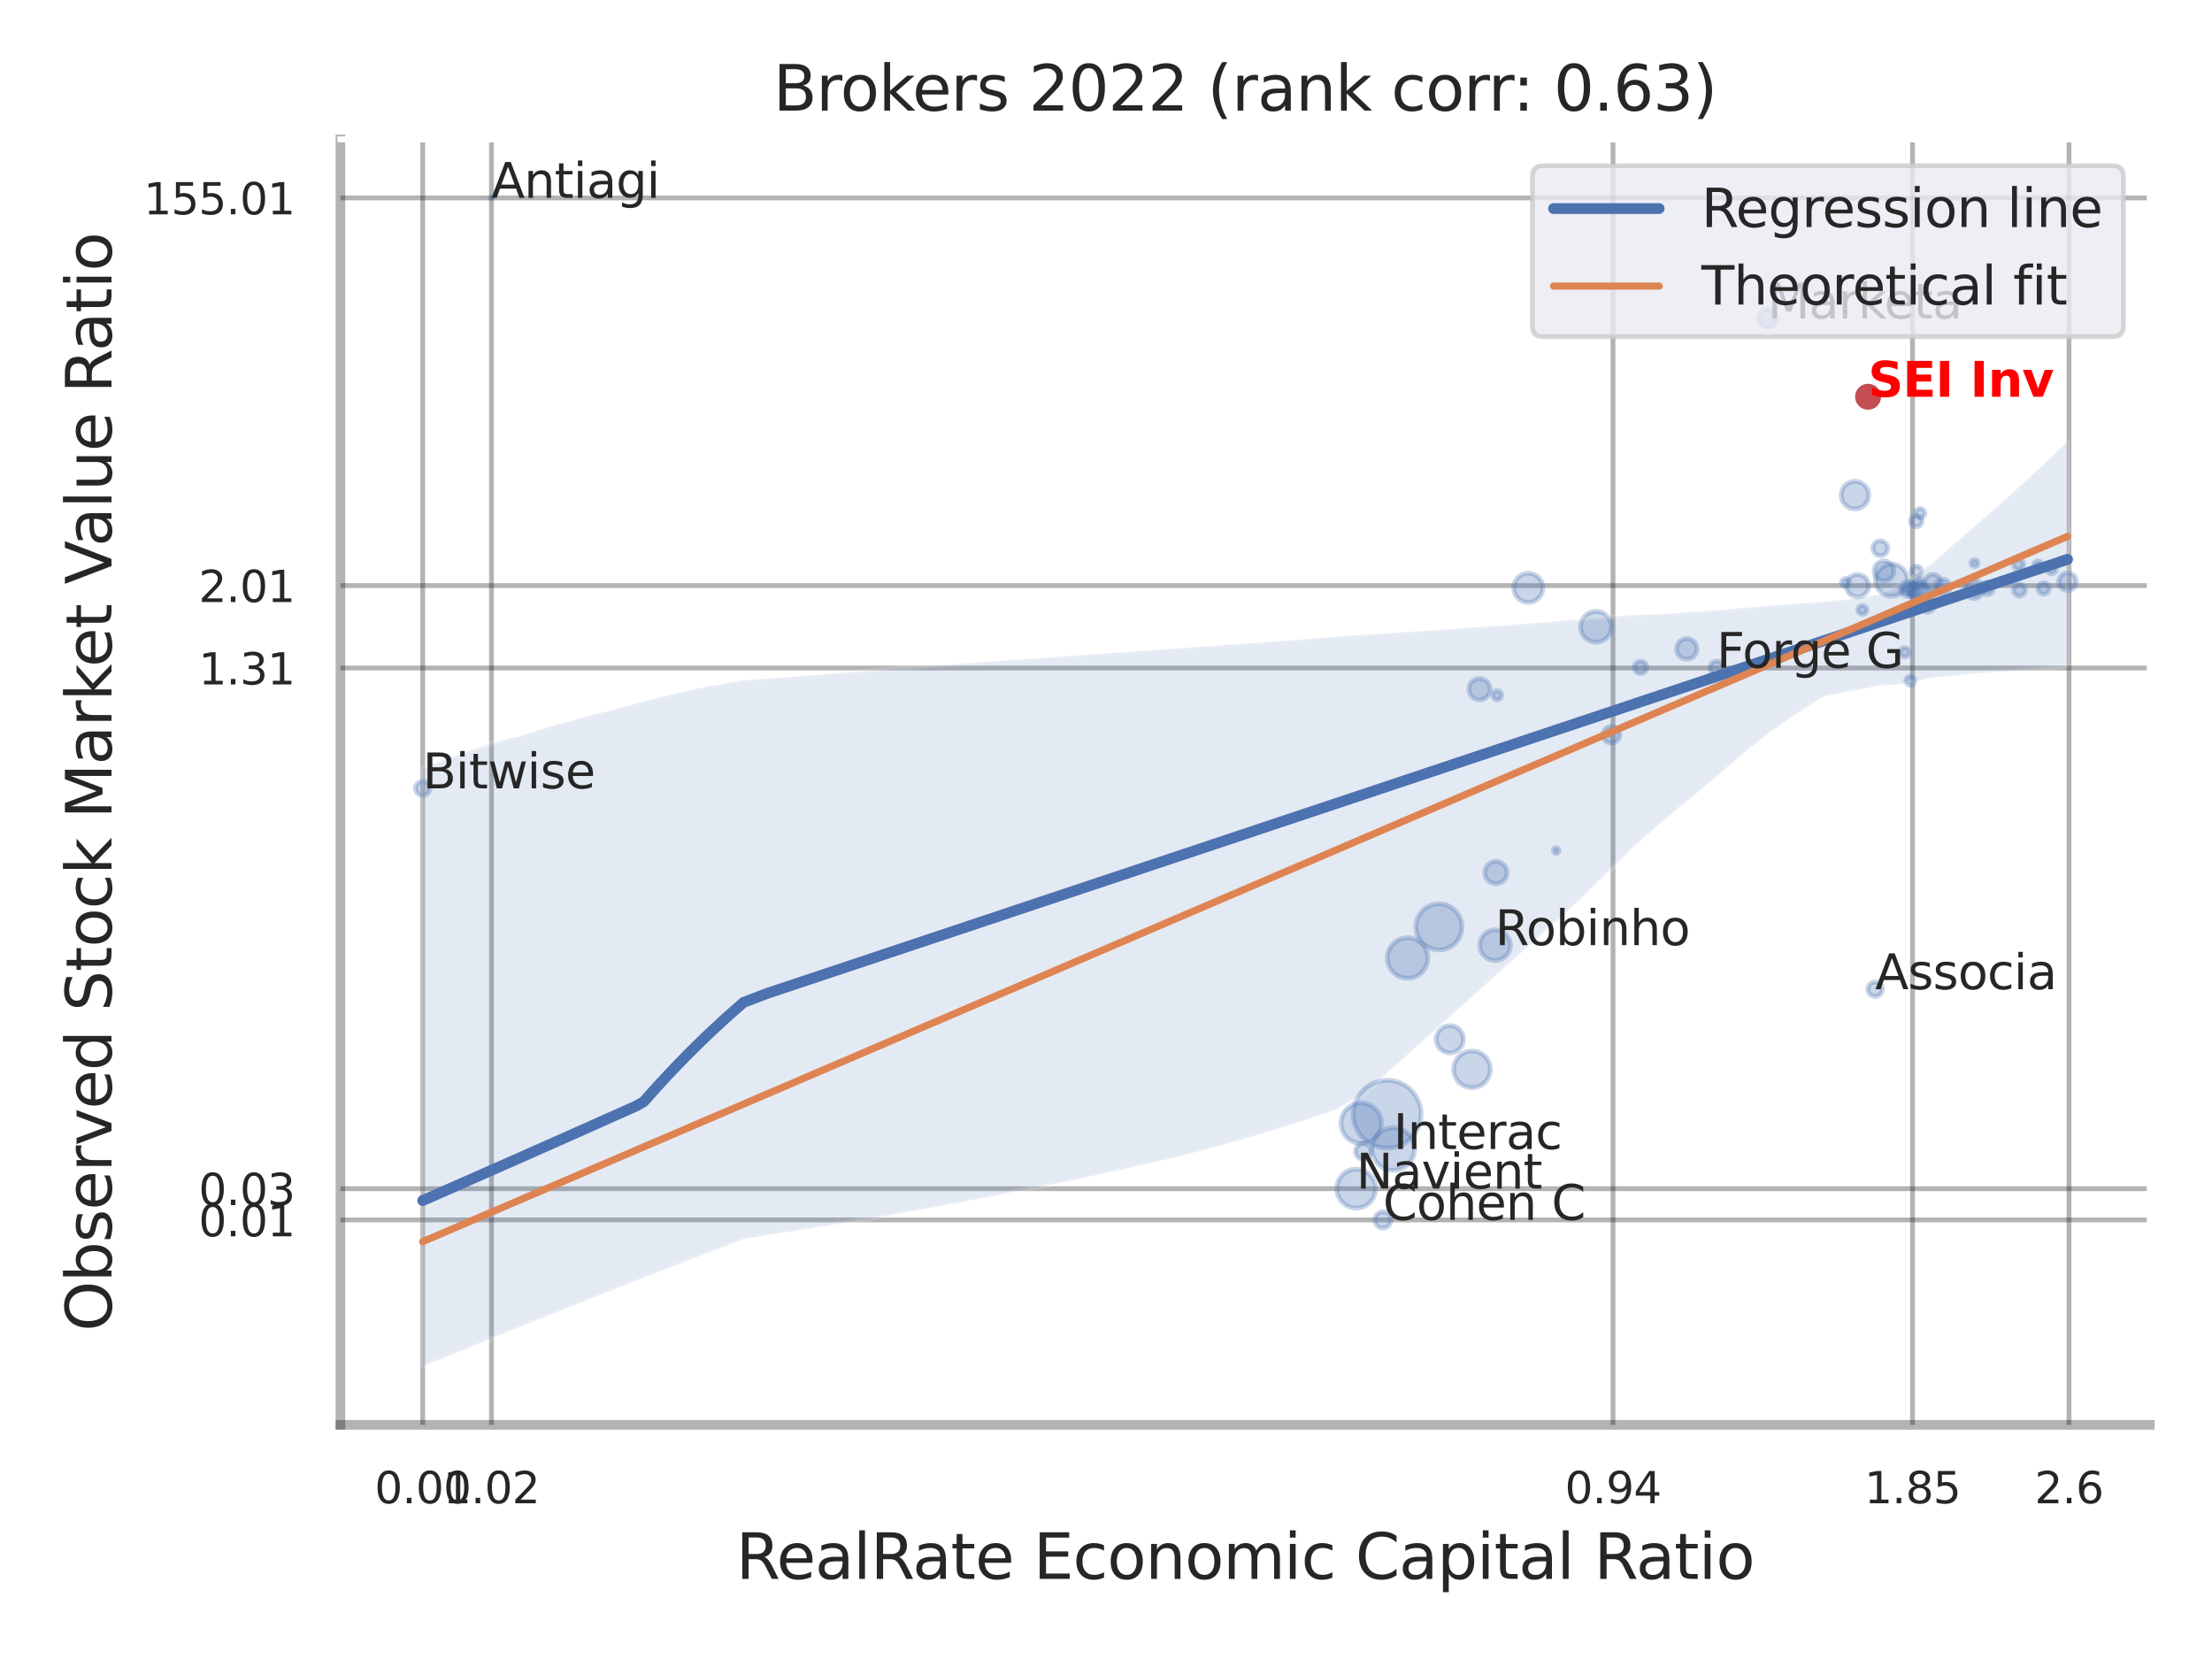 <?xml version="1.0" encoding="utf-8" standalone="no"?>
<!DOCTYPE svg PUBLIC "-//W3C//DTD SVG 1.1//EN"
  "http://www.w3.org/Graphics/SVG/1.1/DTD/svg11.dtd">
<svg xmlns:xlink="http://www.w3.org/1999/xlink" width="460.8pt" height="345.6pt" viewBox="0 0 460.8 345.6" xmlns="http://www.w3.org/2000/svg" version="1.1">
 <defs>
  <style type="text/css">*{stroke-linejoin: round; stroke-linecap: butt}</style>
 </defs>
 <g id="figure_1">
  <g id="patch_1">
   <path d="M 0 345.6 
L 460.8 345.6 
L 460.8 0 
L 0 0 
z
" style="fill: #ffffff"/>
  </g>
  <g id="axes_1">
   <g id="patch_2">
    <path d="M 70.92 296.82 
L 447.84 296.82 
L 447.84 29.04 
L 70.92 29.04 
z
" style="fill: #ffffff"/>
   </g>
   <g id="matplotlib.axis_1">
    <g id="xtick_1">
     <g id="line2d_1">
      <path d="M 88.062 296.82 
L 88.062 29.04 
" clip-path="url(#peef7301ecd)" style="fill: none; stroke: #000000; stroke-opacity: 0.3; stroke-linecap: round"/>
     </g>
     <g id="text_1">
      <!-- 0.01 -->
      <g style="fill: #262626" transform="translate(78.042 313.159) scale(0.09 -0.09)">
       <defs>
        <path id="DejaVuSans-30" d="M 2034 4250 
Q 1547 4250 1301 3770 
Q 1056 3291 1056 2328 
Q 1056 1369 1301 889 
Q 1547 409 2034 409 
Q 2525 409 2770 889 
Q 3016 1369 3016 2328 
Q 3016 3291 2770 3770 
Q 2525 4250 2034 4250 
z
M 2034 4750 
Q 2819 4750 3233 4129 
Q 3647 3509 3647 2328 
Q 3647 1150 3233 529 
Q 2819 -91 2034 -91 
Q 1250 -91 836 529 
Q 422 1150 422 2328 
Q 422 3509 836 4129 
Q 1250 4750 2034 4750 
z
" transform="scale(0.016)"/>
        <path id="DejaVuSans-2e" d="M 684 794 
L 1344 794 
L 1344 0 
L 684 0 
L 684 794 
z
" transform="scale(0.016)"/>
        <path id="DejaVuSans-31" d="M 794 531 
L 1825 531 
L 1825 4091 
L 703 3866 
L 703 4441 
L 1819 4666 
L 2450 4666 
L 2450 531 
L 3481 531 
L 3481 0 
L 794 0 
L 794 531 
z
" transform="scale(0.016)"/>
       </defs>
       <use xlink:href="#DejaVuSans-30"/>
       <use xlink:href="#DejaVuSans-2e" x="63.623"/>
       <use xlink:href="#DejaVuSans-30" x="95.41"/>
       <use xlink:href="#DejaVuSans-31" x="159.033"/>
      </g>
     </g>
    </g>
    <g id="xtick_2">
     <g id="line2d_2">
      <path d="M 102.383 296.82 
L 102.383 29.04 
" clip-path="url(#peef7301ecd)" style="fill: none; stroke: #000000; stroke-opacity: 0.3; stroke-linecap: round"/>
     </g>
     <g id="text_2">
      <!-- 0.02 -->
      <g style="fill: #262626" transform="translate(92.363 313.159) scale(0.09 -0.09)">
       <defs>
        <path id="DejaVuSans-32" d="M 1228 531 
L 3431 531 
L 3431 0 
L 469 0 
L 469 531 
Q 828 903 1448 1529 
Q 2069 2156 2228 2338 
Q 2531 2678 2651 2914 
Q 2772 3150 2772 3378 
Q 2772 3750 2511 3984 
Q 2250 4219 1831 4219 
Q 1534 4219 1204 4116 
Q 875 4013 500 3803 
L 500 4441 
Q 881 4594 1212 4672 
Q 1544 4750 1819 4750 
Q 2544 4750 2975 4387 
Q 3406 4025 3406 3419 
Q 3406 3131 3298 2873 
Q 3191 2616 2906 2266 
Q 2828 2175 2409 1742 
Q 1991 1309 1228 531 
z
" transform="scale(0.016)"/>
       </defs>
       <use xlink:href="#DejaVuSans-30"/>
       <use xlink:href="#DejaVuSans-2e" x="63.623"/>
       <use xlink:href="#DejaVuSans-30" x="95.41"/>
       <use xlink:href="#DejaVuSans-32" x="159.033"/>
      </g>
     </g>
    </g>
    <g id="xtick_3">
     <g id="line2d_3">
      <path d="M 336.019 296.82 
L 336.019 29.04 
" clip-path="url(#peef7301ecd)" style="fill: none; stroke: #000000; stroke-opacity: 0.3; stroke-linecap: round"/>
     </g>
     <g id="text_3">
      <!-- 0.94 -->
      <g style="fill: #262626" transform="translate(325.999 313.159) scale(0.09 -0.09)">
       <defs>
        <path id="DejaVuSans-39" d="M 703 97 
L 703 672 
Q 941 559 1184 500 
Q 1428 441 1663 441 
Q 2288 441 2617 861 
Q 2947 1281 2994 2138 
Q 2813 1869 2534 1725 
Q 2256 1581 1919 1581 
Q 1219 1581 811 2004 
Q 403 2428 403 3163 
Q 403 3881 828 4315 
Q 1253 4750 1959 4750 
Q 2769 4750 3195 4129 
Q 3622 3509 3622 2328 
Q 3622 1225 3098 567 
Q 2575 -91 1691 -91 
Q 1453 -91 1209 -44 
Q 966 3 703 97 
z
M 1959 2075 
Q 2384 2075 2632 2365 
Q 2881 2656 2881 3163 
Q 2881 3666 2632 3958 
Q 2384 4250 1959 4250 
Q 1534 4250 1286 3958 
Q 1038 3666 1038 3163 
Q 1038 2656 1286 2365 
Q 1534 2075 1959 2075 
z
" transform="scale(0.016)"/>
        <path id="DejaVuSans-34" d="M 2419 4116 
L 825 1625 
L 2419 1625 
L 2419 4116 
z
M 2253 4666 
L 3047 4666 
L 3047 1625 
L 3713 1625 
L 3713 1100 
L 3047 1100 
L 3047 0 
L 2419 0 
L 2419 1100 
L 313 1100 
L 313 1709 
L 2253 4666 
z
" transform="scale(0.016)"/>
       </defs>
       <use xlink:href="#DejaVuSans-30"/>
       <use xlink:href="#DejaVuSans-2e" x="63.623"/>
       <use xlink:href="#DejaVuSans-39" x="95.41"/>
       <use xlink:href="#DejaVuSans-34" x="159.033"/>
      </g>
     </g>
    </g>
    <g id="xtick_4">
     <g id="line2d_4">
      <path d="M 398.415 296.82 
L 398.415 29.04 
" clip-path="url(#peef7301ecd)" style="fill: none; stroke: #000000; stroke-opacity: 0.3; stroke-linecap: round"/>
     </g>
     <g id="text_4">
      <!-- 1.85 -->
      <g style="fill: #262626" transform="translate(388.395 313.159) scale(0.09 -0.09)">
       <defs>
        <path id="DejaVuSans-38" d="M 2034 2216 
Q 1584 2216 1326 1975 
Q 1069 1734 1069 1313 
Q 1069 891 1326 650 
Q 1584 409 2034 409 
Q 2484 409 2743 651 
Q 3003 894 3003 1313 
Q 3003 1734 2745 1975 
Q 2488 2216 2034 2216 
z
M 1403 2484 
Q 997 2584 770 2862 
Q 544 3141 544 3541 
Q 544 4100 942 4425 
Q 1341 4750 2034 4750 
Q 2731 4750 3128 4425 
Q 3525 4100 3525 3541 
Q 3525 3141 3298 2862 
Q 3072 2584 2669 2484 
Q 3125 2378 3379 2068 
Q 3634 1759 3634 1313 
Q 3634 634 3220 271 
Q 2806 -91 2034 -91 
Q 1263 -91 848 271 
Q 434 634 434 1313 
Q 434 1759 690 2068 
Q 947 2378 1403 2484 
z
M 1172 3481 
Q 1172 3119 1398 2916 
Q 1625 2713 2034 2713 
Q 2441 2713 2670 2916 
Q 2900 3119 2900 3481 
Q 2900 3844 2670 4047 
Q 2441 4250 2034 4250 
Q 1625 4250 1398 4047 
Q 1172 3844 1172 3481 
z
" transform="scale(0.016)"/>
        <path id="DejaVuSans-35" d="M 691 4666 
L 3169 4666 
L 3169 4134 
L 1269 4134 
L 1269 2991 
Q 1406 3038 1543 3061 
Q 1681 3084 1819 3084 
Q 2600 3084 3056 2656 
Q 3513 2228 3513 1497 
Q 3513 744 3044 326 
Q 2575 -91 1722 -91 
Q 1428 -91 1123 -41 
Q 819 9 494 109 
L 494 744 
Q 775 591 1075 516 
Q 1375 441 1709 441 
Q 2250 441 2565 725 
Q 2881 1009 2881 1497 
Q 2881 1984 2565 2268 
Q 2250 2553 1709 2553 
Q 1456 2553 1204 2497 
Q 953 2441 691 2322 
L 691 4666 
z
" transform="scale(0.016)"/>
       </defs>
       <use xlink:href="#DejaVuSans-31"/>
       <use xlink:href="#DejaVuSans-2e" x="63.623"/>
       <use xlink:href="#DejaVuSans-38" x="95.41"/>
       <use xlink:href="#DejaVuSans-35" x="159.033"/>
      </g>
     </g>
    </g>
    <g id="xtick_5">
     <g id="line2d_5">
      <path d="M 431.01 296.82 
L 431.01 29.04 
" clip-path="url(#peef7301ecd)" style="fill: none; stroke: #000000; stroke-opacity: 0.3; stroke-linecap: round"/>
     </g>
     <g id="text_5">
      <!-- 2.6 -->
      <g style="fill: #262626" transform="translate(423.854 313.159) scale(0.09 -0.09)">
       <defs>
        <path id="DejaVuSans-36" d="M 2113 2584 
Q 1688 2584 1439 2293 
Q 1191 2003 1191 1497 
Q 1191 994 1439 701 
Q 1688 409 2113 409 
Q 2538 409 2786 701 
Q 3034 994 3034 1497 
Q 3034 2003 2786 2293 
Q 2538 2584 2113 2584 
z
M 3366 4563 
L 3366 3988 
Q 3128 4100 2886 4159 
Q 2644 4219 2406 4219 
Q 1781 4219 1451 3797 
Q 1122 3375 1075 2522 
Q 1259 2794 1537 2939 
Q 1816 3084 2150 3084 
Q 2853 3084 3261 2657 
Q 3669 2231 3669 1497 
Q 3669 778 3244 343 
Q 2819 -91 2113 -91 
Q 1303 -91 875 529 
Q 447 1150 447 2328 
Q 447 3434 972 4092 
Q 1497 4750 2381 4750 
Q 2619 4750 2861 4703 
Q 3103 4656 3366 4563 
z
" transform="scale(0.016)"/>
       </defs>
       <use xlink:href="#DejaVuSans-32"/>
       <use xlink:href="#DejaVuSans-2e" x="63.623"/>
       <use xlink:href="#DejaVuSans-36" x="95.41"/>
      </g>
     </g>
    </g>
    <g id="xtick_6"/>
    <g id="xtick_7"/>
    <g id="text_6">
     <!-- RealRate Economic Capital Ratio -->
     <g style="fill: #262626" transform="translate(153.326 328.908) scale(0.13 -0.13)">
      <defs>
       <path id="DejaVuSans-52" d="M 2841 2188 
Q 3044 2119 3236 1894 
Q 3428 1669 3622 1275 
L 4263 0 
L 3584 0 
L 2988 1197 
Q 2756 1666 2539 1819 
Q 2322 1972 1947 1972 
L 1259 1972 
L 1259 0 
L 628 0 
L 628 4666 
L 2053 4666 
Q 2853 4666 3247 4331 
Q 3641 3997 3641 3322 
Q 3641 2881 3436 2590 
Q 3231 2300 2841 2188 
z
M 1259 4147 
L 1259 2491 
L 2053 2491 
Q 2509 2491 2742 2702 
Q 2975 2913 2975 3322 
Q 2975 3731 2742 3939 
Q 2509 4147 2053 4147 
L 1259 4147 
z
" transform="scale(0.016)"/>
       <path id="DejaVuSans-65" d="M 3597 1894 
L 3597 1613 
L 953 1613 
Q 991 1019 1311 708 
Q 1631 397 2203 397 
Q 2534 397 2845 478 
Q 3156 559 3463 722 
L 3463 178 
Q 3153 47 2828 -22 
Q 2503 -91 2169 -91 
Q 1331 -91 842 396 
Q 353 884 353 1716 
Q 353 2575 817 3079 
Q 1281 3584 2069 3584 
Q 2775 3584 3186 3129 
Q 3597 2675 3597 1894 
z
M 3022 2063 
Q 3016 2534 2758 2815 
Q 2500 3097 2075 3097 
Q 1594 3097 1305 2825 
Q 1016 2553 972 2059 
L 3022 2063 
z
" transform="scale(0.016)"/>
       <path id="DejaVuSans-61" d="M 2194 1759 
Q 1497 1759 1228 1600 
Q 959 1441 959 1056 
Q 959 750 1161 570 
Q 1363 391 1709 391 
Q 2188 391 2477 730 
Q 2766 1069 2766 1631 
L 2766 1759 
L 2194 1759 
z
M 3341 1997 
L 3341 0 
L 2766 0 
L 2766 531 
Q 2569 213 2275 61 
Q 1981 -91 1556 -91 
Q 1019 -91 701 211 
Q 384 513 384 1019 
Q 384 1609 779 1909 
Q 1175 2209 1959 2209 
L 2766 2209 
L 2766 2266 
Q 2766 2663 2505 2880 
Q 2244 3097 1772 3097 
Q 1472 3097 1187 3025 
Q 903 2953 641 2809 
L 641 3341 
Q 956 3463 1253 3523 
Q 1550 3584 1831 3584 
Q 2591 3584 2966 3190 
Q 3341 2797 3341 1997 
z
" transform="scale(0.016)"/>
       <path id="DejaVuSans-6c" d="M 603 4863 
L 1178 4863 
L 1178 0 
L 603 0 
L 603 4863 
z
" transform="scale(0.016)"/>
       <path id="DejaVuSans-74" d="M 1172 4494 
L 1172 3500 
L 2356 3500 
L 2356 3053 
L 1172 3053 
L 1172 1153 
Q 1172 725 1289 603 
Q 1406 481 1766 481 
L 2356 481 
L 2356 0 
L 1766 0 
Q 1100 0 847 248 
Q 594 497 594 1153 
L 594 3053 
L 172 3053 
L 172 3500 
L 594 3500 
L 594 4494 
L 1172 4494 
z
" transform="scale(0.016)"/>
       <path id="DejaVuSans-20" transform="scale(0.016)"/>
       <path id="DejaVuSans-45" d="M 628 4666 
L 3578 4666 
L 3578 4134 
L 1259 4134 
L 1259 2753 
L 3481 2753 
L 3481 2222 
L 1259 2222 
L 1259 531 
L 3634 531 
L 3634 0 
L 628 0 
L 628 4666 
z
" transform="scale(0.016)"/>
       <path id="DejaVuSans-63" d="M 3122 3366 
L 3122 2828 
Q 2878 2963 2633 3030 
Q 2388 3097 2138 3097 
Q 1578 3097 1268 2742 
Q 959 2388 959 1747 
Q 959 1106 1268 751 
Q 1578 397 2138 397 
Q 2388 397 2633 464 
Q 2878 531 3122 666 
L 3122 134 
Q 2881 22 2623 -34 
Q 2366 -91 2075 -91 
Q 1284 -91 818 406 
Q 353 903 353 1747 
Q 353 2603 823 3093 
Q 1294 3584 2113 3584 
Q 2378 3584 2631 3529 
Q 2884 3475 3122 3366 
z
" transform="scale(0.016)"/>
       <path id="DejaVuSans-6f" d="M 1959 3097 
Q 1497 3097 1228 2736 
Q 959 2375 959 1747 
Q 959 1119 1226 758 
Q 1494 397 1959 397 
Q 2419 397 2687 759 
Q 2956 1122 2956 1747 
Q 2956 2369 2687 2733 
Q 2419 3097 1959 3097 
z
M 1959 3584 
Q 2709 3584 3137 3096 
Q 3566 2609 3566 1747 
Q 3566 888 3137 398 
Q 2709 -91 1959 -91 
Q 1206 -91 779 398 
Q 353 888 353 1747 
Q 353 2609 779 3096 
Q 1206 3584 1959 3584 
z
" transform="scale(0.016)"/>
       <path id="DejaVuSans-6e" d="M 3513 2113 
L 3513 0 
L 2938 0 
L 2938 2094 
Q 2938 2591 2744 2837 
Q 2550 3084 2163 3084 
Q 1697 3084 1428 2787 
Q 1159 2491 1159 1978 
L 1159 0 
L 581 0 
L 581 3500 
L 1159 3500 
L 1159 2956 
Q 1366 3272 1645 3428 
Q 1925 3584 2291 3584 
Q 2894 3584 3203 3211 
Q 3513 2838 3513 2113 
z
" transform="scale(0.016)"/>
       <path id="DejaVuSans-6d" d="M 3328 2828 
Q 3544 3216 3844 3400 
Q 4144 3584 4550 3584 
Q 5097 3584 5394 3201 
Q 5691 2819 5691 2113 
L 5691 0 
L 5113 0 
L 5113 2094 
Q 5113 2597 4934 2840 
Q 4756 3084 4391 3084 
Q 3944 3084 3684 2787 
Q 3425 2491 3425 1978 
L 3425 0 
L 2847 0 
L 2847 2094 
Q 2847 2600 2669 2842 
Q 2491 3084 2119 3084 
Q 1678 3084 1418 2786 
Q 1159 2488 1159 1978 
L 1159 0 
L 581 0 
L 581 3500 
L 1159 3500 
L 1159 2956 
Q 1356 3278 1631 3431 
Q 1906 3584 2284 3584 
Q 2666 3584 2933 3390 
Q 3200 3197 3328 2828 
z
" transform="scale(0.016)"/>
       <path id="DejaVuSans-69" d="M 603 3500 
L 1178 3500 
L 1178 0 
L 603 0 
L 603 3500 
z
M 603 4863 
L 1178 4863 
L 1178 4134 
L 603 4134 
L 603 4863 
z
" transform="scale(0.016)"/>
       <path id="DejaVuSans-43" d="M 4122 4306 
L 4122 3641 
Q 3803 3938 3442 4084 
Q 3081 4231 2675 4231 
Q 1875 4231 1450 3742 
Q 1025 3253 1025 2328 
Q 1025 1406 1450 917 
Q 1875 428 2675 428 
Q 3081 428 3442 575 
Q 3803 722 4122 1019 
L 4122 359 
Q 3791 134 3420 21 
Q 3050 -91 2638 -91 
Q 1578 -91 968 557 
Q 359 1206 359 2328 
Q 359 3453 968 4101 
Q 1578 4750 2638 4750 
Q 3056 4750 3426 4639 
Q 3797 4528 4122 4306 
z
" transform="scale(0.016)"/>
       <path id="DejaVuSans-70" d="M 1159 525 
L 1159 -1331 
L 581 -1331 
L 581 3500 
L 1159 3500 
L 1159 2969 
Q 1341 3281 1617 3432 
Q 1894 3584 2278 3584 
Q 2916 3584 3314 3078 
Q 3713 2572 3713 1747 
Q 3713 922 3314 415 
Q 2916 -91 2278 -91 
Q 1894 -91 1617 61 
Q 1341 213 1159 525 
z
M 3116 1747 
Q 3116 2381 2855 2742 
Q 2594 3103 2138 3103 
Q 1681 3103 1420 2742 
Q 1159 2381 1159 1747 
Q 1159 1113 1420 752 
Q 1681 391 2138 391 
Q 2594 391 2855 752 
Q 3116 1113 3116 1747 
z
" transform="scale(0.016)"/>
      </defs>
      <use xlink:href="#DejaVuSans-52"/>
      <use xlink:href="#DejaVuSans-65" x="64.982"/>
      <use xlink:href="#DejaVuSans-61" x="126.506"/>
      <use xlink:href="#DejaVuSans-6c" x="187.785"/>
      <use xlink:href="#DejaVuSans-52" x="215.568"/>
      <use xlink:href="#DejaVuSans-61" x="282.801"/>
      <use xlink:href="#DejaVuSans-74" x="344.08"/>
      <use xlink:href="#DejaVuSans-65" x="383.289"/>
      <use xlink:href="#DejaVuSans-20" x="444.812"/>
      <use xlink:href="#DejaVuSans-45" x="476.6"/>
      <use xlink:href="#DejaVuSans-63" x="539.783"/>
      <use xlink:href="#DejaVuSans-6f" x="594.764"/>
      <use xlink:href="#DejaVuSans-6e" x="655.945"/>
      <use xlink:href="#DejaVuSans-6f" x="719.324"/>
      <use xlink:href="#DejaVuSans-6d" x="780.506"/>
      <use xlink:href="#DejaVuSans-69" x="877.918"/>
      <use xlink:href="#DejaVuSans-63" x="905.701"/>
      <use xlink:href="#DejaVuSans-20" x="960.682"/>
      <use xlink:href="#DejaVuSans-43" x="992.469"/>
      <use xlink:href="#DejaVuSans-61" x="1062.293"/>
      <use xlink:href="#DejaVuSans-70" x="1123.572"/>
      <use xlink:href="#DejaVuSans-69" x="1187.049"/>
      <use xlink:href="#DejaVuSans-74" x="1214.832"/>
      <use xlink:href="#DejaVuSans-61" x="1254.041"/>
      <use xlink:href="#DejaVuSans-6c" x="1315.32"/>
      <use xlink:href="#DejaVuSans-20" x="1343.104"/>
      <use xlink:href="#DejaVuSans-52" x="1374.891"/>
      <use xlink:href="#DejaVuSans-61" x="1442.123"/>
      <use xlink:href="#DejaVuSans-74" x="1503.402"/>
      <use xlink:href="#DejaVuSans-69" x="1542.611"/>
      <use xlink:href="#DejaVuSans-6f" x="1570.395"/>
     </g>
    </g>
   </g>
   <g id="matplotlib.axis_2">
    <g id="ytick_1">
     <g id="line2d_6">
      <path d="M 70.92 254.129 
L 447.84 254.129 
" clip-path="url(#peef7301ecd)" style="fill: none; stroke: #000000; stroke-opacity: 0.3; stroke-linecap: round"/>
     </g>
     <g id="text_7">
      <!-- 0.01 -->
      <g style="fill: #262626" transform="translate(41.381 257.549) scale(0.09 -0.09)">
       <use xlink:href="#DejaVuSans-30"/>
       <use xlink:href="#DejaVuSans-2e" x="63.623"/>
       <use xlink:href="#DejaVuSans-30" x="95.41"/>
       <use xlink:href="#DejaVuSans-31" x="159.033"/>
      </g>
     </g>
    </g>
    <g id="ytick_2">
     <g id="line2d_7">
      <path d="M 70.92 247.626 
L 447.84 247.626 
" clip-path="url(#peef7301ecd)" style="fill: none; stroke: #000000; stroke-opacity: 0.3; stroke-linecap: round"/>
     </g>
     <g id="text_8">
      <!-- 0.03 -->
      <g style="fill: #262626" transform="translate(41.381 251.045) scale(0.09 -0.09)">
       <defs>
        <path id="DejaVuSans-33" d="M 2597 2516 
Q 3050 2419 3304 2112 
Q 3559 1806 3559 1356 
Q 3559 666 3084 287 
Q 2609 -91 1734 -91 
Q 1441 -91 1130 -33 
Q 819 25 488 141 
L 488 750 
Q 750 597 1062 519 
Q 1375 441 1716 441 
Q 2309 441 2620 675 
Q 2931 909 2931 1356 
Q 2931 1769 2642 2001 
Q 2353 2234 1838 2234 
L 1294 2234 
L 1294 2753 
L 1863 2753 
Q 2328 2753 2575 2939 
Q 2822 3125 2822 3475 
Q 2822 3834 2567 4026 
Q 2313 4219 1838 4219 
Q 1578 4219 1281 4162 
Q 984 4106 628 3988 
L 628 4550 
Q 988 4650 1302 4700 
Q 1616 4750 1894 4750 
Q 2613 4750 3031 4423 
Q 3450 4097 3450 3541 
Q 3450 3153 3228 2886 
Q 3006 2619 2597 2516 
z
" transform="scale(0.016)"/>
       </defs>
       <use xlink:href="#DejaVuSans-30"/>
       <use xlink:href="#DejaVuSans-2e" x="63.623"/>
       <use xlink:href="#DejaVuSans-30" x="95.41"/>
       <use xlink:href="#DejaVuSans-33" x="159.033"/>
      </g>
     </g>
    </g>
    <g id="ytick_3">
     <g id="line2d_8">
      <path d="M 70.92 139.162 
L 447.84 139.162 
" clip-path="url(#peef7301ecd)" style="fill: none; stroke: #000000; stroke-opacity: 0.3; stroke-linecap: round"/>
     </g>
     <g id="text_9">
      <!-- 1.31 -->
      <g style="fill: #262626" transform="translate(41.381 142.582) scale(0.09 -0.09)">
       <use xlink:href="#DejaVuSans-31"/>
       <use xlink:href="#DejaVuSans-2e" x="63.623"/>
       <use xlink:href="#DejaVuSans-33" x="95.41"/>
       <use xlink:href="#DejaVuSans-31" x="159.033"/>
      </g>
     </g>
    </g>
    <g id="ytick_4">
     <g id="line2d_9">
      <path d="M 70.92 121.992 
L 447.84 121.992 
" clip-path="url(#peef7301ecd)" style="fill: none; stroke: #000000; stroke-opacity: 0.3; stroke-linecap: round"/>
     </g>
     <g id="text_10">
      <!-- 2.01 -->
      <g style="fill: #262626" transform="translate(41.381 125.412) scale(0.09 -0.09)">
       <use xlink:href="#DejaVuSans-32"/>
       <use xlink:href="#DejaVuSans-2e" x="63.623"/>
       <use xlink:href="#DejaVuSans-30" x="95.41"/>
       <use xlink:href="#DejaVuSans-31" x="159.033"/>
      </g>
     </g>
    </g>
    <g id="ytick_5">
     <g id="line2d_10">
      <path d="M 70.92 41.233 
L 447.84 41.233 
" clip-path="url(#peef7301ecd)" style="fill: none; stroke: #000000; stroke-opacity: 0.3; stroke-linecap: round"/>
     </g>
     <g id="text_11">
      <!-- 155.01 -->
      <g style="fill: #262626" transform="translate(29.928 44.653) scale(0.09 -0.09)">
       <use xlink:href="#DejaVuSans-31"/>
       <use xlink:href="#DejaVuSans-35" x="63.623"/>
       <use xlink:href="#DejaVuSans-35" x="127.246"/>
       <use xlink:href="#DejaVuSans-2e" x="190.869"/>
       <use xlink:href="#DejaVuSans-30" x="222.656"/>
       <use xlink:href="#DejaVuSans-31" x="286.279"/>
      </g>
     </g>
    </g>
    <g id="ytick_6"/>
    <g id="ytick_7"/>
    <g id="ytick_8"/>
    <g id="ytick_9"/>
    <g id="text_12">
     <!-- Observed Stock Market Value Ratio -->
     <g style="fill: #262626" transform="translate(23.225 277.332) rotate(-90) scale(0.13 -0.13)">
      <defs>
       <path id="DejaVuSans-4f" d="M 2522 4238 
Q 1834 4238 1429 3725 
Q 1025 3213 1025 2328 
Q 1025 1447 1429 934 
Q 1834 422 2522 422 
Q 3209 422 3611 934 
Q 4013 1447 4013 2328 
Q 4013 3213 3611 3725 
Q 3209 4238 2522 4238 
z
M 2522 4750 
Q 3503 4750 4090 4092 
Q 4678 3434 4678 2328 
Q 4678 1225 4090 567 
Q 3503 -91 2522 -91 
Q 1538 -91 948 565 
Q 359 1222 359 2328 
Q 359 3434 948 4092 
Q 1538 4750 2522 4750 
z
" transform="scale(0.016)"/>
       <path id="DejaVuSans-62" d="M 3116 1747 
Q 3116 2381 2855 2742 
Q 2594 3103 2138 3103 
Q 1681 3103 1420 2742 
Q 1159 2381 1159 1747 
Q 1159 1113 1420 752 
Q 1681 391 2138 391 
Q 2594 391 2855 752 
Q 3116 1113 3116 1747 
z
M 1159 2969 
Q 1341 3281 1617 3432 
Q 1894 3584 2278 3584 
Q 2916 3584 3314 3078 
Q 3713 2572 3713 1747 
Q 3713 922 3314 415 
Q 2916 -91 2278 -91 
Q 1894 -91 1617 61 
Q 1341 213 1159 525 
L 1159 0 
L 581 0 
L 581 4863 
L 1159 4863 
L 1159 2969 
z
" transform="scale(0.016)"/>
       <path id="DejaVuSans-73" d="M 2834 3397 
L 2834 2853 
Q 2591 2978 2328 3040 
Q 2066 3103 1784 3103 
Q 1356 3103 1142 2972 
Q 928 2841 928 2578 
Q 928 2378 1081 2264 
Q 1234 2150 1697 2047 
L 1894 2003 
Q 2506 1872 2764 1633 
Q 3022 1394 3022 966 
Q 3022 478 2636 193 
Q 2250 -91 1575 -91 
Q 1294 -91 989 -36 
Q 684 19 347 128 
L 347 722 
Q 666 556 975 473 
Q 1284 391 1588 391 
Q 1994 391 2212 530 
Q 2431 669 2431 922 
Q 2431 1156 2273 1281 
Q 2116 1406 1581 1522 
L 1381 1569 
Q 847 1681 609 1914 
Q 372 2147 372 2553 
Q 372 3047 722 3315 
Q 1072 3584 1716 3584 
Q 2034 3584 2315 3537 
Q 2597 3491 2834 3397 
z
" transform="scale(0.016)"/>
       <path id="DejaVuSans-72" d="M 2631 2963 
Q 2534 3019 2420 3045 
Q 2306 3072 2169 3072 
Q 1681 3072 1420 2755 
Q 1159 2438 1159 1844 
L 1159 0 
L 581 0 
L 581 3500 
L 1159 3500 
L 1159 2956 
Q 1341 3275 1631 3429 
Q 1922 3584 2338 3584 
Q 2397 3584 2469 3576 
Q 2541 3569 2628 3553 
L 2631 2963 
z
" transform="scale(0.016)"/>
       <path id="DejaVuSans-76" d="M 191 3500 
L 800 3500 
L 1894 563 
L 2988 3500 
L 3597 3500 
L 2284 0 
L 1503 0 
L 191 3500 
z
" transform="scale(0.016)"/>
       <path id="DejaVuSans-64" d="M 2906 2969 
L 2906 4863 
L 3481 4863 
L 3481 0 
L 2906 0 
L 2906 525 
Q 2725 213 2448 61 
Q 2172 -91 1784 -91 
Q 1150 -91 751 415 
Q 353 922 353 1747 
Q 353 2572 751 3078 
Q 1150 3584 1784 3584 
Q 2172 3584 2448 3432 
Q 2725 3281 2906 2969 
z
M 947 1747 
Q 947 1113 1208 752 
Q 1469 391 1925 391 
Q 2381 391 2643 752 
Q 2906 1113 2906 1747 
Q 2906 2381 2643 2742 
Q 2381 3103 1925 3103 
Q 1469 3103 1208 2742 
Q 947 2381 947 1747 
z
" transform="scale(0.016)"/>
       <path id="DejaVuSans-53" d="M 3425 4513 
L 3425 3897 
Q 3066 4069 2747 4153 
Q 2428 4238 2131 4238 
Q 1616 4238 1336 4038 
Q 1056 3838 1056 3469 
Q 1056 3159 1242 3001 
Q 1428 2844 1947 2747 
L 2328 2669 
Q 3034 2534 3370 2195 
Q 3706 1856 3706 1288 
Q 3706 609 3251 259 
Q 2797 -91 1919 -91 
Q 1588 -91 1214 -16 
Q 841 59 441 206 
L 441 856 
Q 825 641 1194 531 
Q 1563 422 1919 422 
Q 2459 422 2753 634 
Q 3047 847 3047 1241 
Q 3047 1584 2836 1778 
Q 2625 1972 2144 2069 
L 1759 2144 
Q 1053 2284 737 2584 
Q 422 2884 422 3419 
Q 422 4038 858 4394 
Q 1294 4750 2059 4750 
Q 2388 4750 2728 4690 
Q 3069 4631 3425 4513 
z
" transform="scale(0.016)"/>
       <path id="DejaVuSans-6b" d="M 581 4863 
L 1159 4863 
L 1159 1991 
L 2875 3500 
L 3609 3500 
L 1753 1863 
L 3688 0 
L 2938 0 
L 1159 1709 
L 1159 0 
L 581 0 
L 581 4863 
z
" transform="scale(0.016)"/>
       <path id="DejaVuSans-4d" d="M 628 4666 
L 1569 4666 
L 2759 1491 
L 3956 4666 
L 4897 4666 
L 4897 0 
L 4281 0 
L 4281 4097 
L 3078 897 
L 2444 897 
L 1241 4097 
L 1241 0 
L 628 0 
L 628 4666 
z
" transform="scale(0.016)"/>
       <path id="DejaVuSans-56" d="M 1831 0 
L 50 4666 
L 709 4666 
L 2188 738 
L 3669 4666 
L 4325 4666 
L 2547 0 
L 1831 0 
z
" transform="scale(0.016)"/>
       <path id="DejaVuSans-75" d="M 544 1381 
L 544 3500 
L 1119 3500 
L 1119 1403 
Q 1119 906 1312 657 
Q 1506 409 1894 409 
Q 2359 409 2629 706 
Q 2900 1003 2900 1516 
L 2900 3500 
L 3475 3500 
L 3475 0 
L 2900 0 
L 2900 538 
Q 2691 219 2414 64 
Q 2138 -91 1772 -91 
Q 1169 -91 856 284 
Q 544 659 544 1381 
z
M 1991 3584 
L 1991 3584 
z
" transform="scale(0.016)"/>
      </defs>
      <use xlink:href="#DejaVuSans-4f"/>
      <use xlink:href="#DejaVuSans-62" x="78.711"/>
      <use xlink:href="#DejaVuSans-73" x="142.188"/>
      <use xlink:href="#DejaVuSans-65" x="194.287"/>
      <use xlink:href="#DejaVuSans-72" x="255.811"/>
      <use xlink:href="#DejaVuSans-76" x="296.924"/>
      <use xlink:href="#DejaVuSans-65" x="356.104"/>
      <use xlink:href="#DejaVuSans-64" x="417.627"/>
      <use xlink:href="#DejaVuSans-20" x="481.104"/>
      <use xlink:href="#DejaVuSans-53" x="512.891"/>
      <use xlink:href="#DejaVuSans-74" x="576.367"/>
      <use xlink:href="#DejaVuSans-6f" x="615.576"/>
      <use xlink:href="#DejaVuSans-63" x="676.758"/>
      <use xlink:href="#DejaVuSans-6b" x="731.738"/>
      <use xlink:href="#DejaVuSans-20" x="789.648"/>
      <use xlink:href="#DejaVuSans-4d" x="821.436"/>
      <use xlink:href="#DejaVuSans-61" x="907.715"/>
      <use xlink:href="#DejaVuSans-72" x="968.994"/>
      <use xlink:href="#DejaVuSans-6b" x="1010.107"/>
      <use xlink:href="#DejaVuSans-65" x="1064.393"/>
      <use xlink:href="#DejaVuSans-74" x="1125.916"/>
      <use xlink:href="#DejaVuSans-20" x="1165.125"/>
      <use xlink:href="#DejaVuSans-56" x="1196.912"/>
      <use xlink:href="#DejaVuSans-61" x="1257.57"/>
      <use xlink:href="#DejaVuSans-6c" x="1318.85"/>
      <use xlink:href="#DejaVuSans-75" x="1346.633"/>
      <use xlink:href="#DejaVuSans-65" x="1410.012"/>
      <use xlink:href="#DejaVuSans-20" x="1471.535"/>
      <use xlink:href="#DejaVuSans-52" x="1503.322"/>
      <use xlink:href="#DejaVuSans-61" x="1570.555"/>
      <use xlink:href="#DejaVuSans-74" x="1631.834"/>
      <use xlink:href="#DejaVuSans-69" x="1671.043"/>
      <use xlink:href="#DejaVuSans-6f" x="1698.826"/>
     </g>
    </g>
   </g>
   <g id="PathCollection_1">
    <path d="M 284 241.498 
C 284.434 241.498 284.85 241.326 285.157 241.019 
C 285.464 240.712 285.636 240.296 285.636 239.862 
C 285.636 239.428 285.464 239.012 285.157 238.705 
C 284.85 238.399 284.434 238.226 284 238.226 
C 283.566 238.226 283.15 238.399 282.843 238.705 
C 282.536 239.012 282.364 239.428 282.364 239.862 
C 282.364 240.296 282.536 240.712 282.843 241.019 
C 283.15 241.326 283.566 241.498 284 241.498 
z
" clip-path="url(#peef7301ecd)" style="fill: #4c72b0; fill-opacity: 0.3; stroke: #4c72b0; stroke-opacity: 0.3"/>
    <path d="M 306.643 226.592 
C 307.657 226.592 308.63 226.189 309.347 225.472 
C 310.064 224.755 310.467 223.782 310.467 222.768 
C 310.467 221.754 310.064 220.782 309.347 220.065 
C 308.63 219.348 307.657 218.945 306.643 218.945 
C 305.629 218.945 304.657 219.348 303.94 220.065 
C 303.223 220.782 302.82 221.754 302.82 222.768 
C 302.82 223.782 303.223 224.755 303.94 225.472 
C 304.657 226.189 305.629 226.592 306.643 226.592 
z
" clip-path="url(#peef7301ecd)" style="fill: #4c72b0; fill-opacity: 0.3; stroke: #4c72b0; stroke-opacity: 0.3"/>
    <path d="M 389.157 84.846 
C 389.74 84.846 390.299 84.614 390.712 84.202 
C 391.124 83.79 391.356 83.23 391.356 82.647 
C 391.356 82.064 391.124 81.505 390.712 81.092 
C 390.299 80.68 389.74 80.448 389.157 80.448 
C 388.574 80.448 388.015 80.68 387.602 81.092 
C 387.19 81.505 386.958 82.064 386.958 82.647 
C 386.958 83.23 387.19 83.79 387.602 84.202 
C 388.015 84.614 388.574 84.846 389.157 84.846 
z
" clip-path="url(#peef7301ecd)" style="fill: #4c72b0; fill-opacity: 0.3; stroke: #4c72b0; stroke-opacity: 0.3"/>
    <path d="M 293.23 203.8 
C 294.352 203.8 295.428 203.355 296.221 202.561 
C 297.015 201.768 297.461 200.692 297.461 199.57 
C 297.461 198.448 297.015 197.372 296.221 196.578 
C 295.428 195.785 294.352 195.339 293.23 195.339 
C 292.108 195.339 291.032 195.785 290.238 196.578 
C 289.445 197.372 288.999 198.448 288.999 199.57 
C 288.999 200.692 289.445 201.768 290.238 202.561 
C 291.032 203.355 292.108 203.8 293.23 203.8 
z
" clip-path="url(#peef7301ecd)" style="fill: #4c72b0; fill-opacity: 0.3; stroke: #4c72b0; stroke-opacity: 0.3"/>
    <path d="M 335.677 154.826 
C 336.144 154.826 336.591 154.64 336.921 154.31 
C 337.251 153.98 337.437 153.533 337.437 153.066 
C 337.437 152.599 337.251 152.152 336.921 151.822 
C 336.591 151.492 336.144 151.306 335.677 151.306 
C 335.21 151.306 334.763 151.492 334.433 151.822 
C 334.103 152.152 333.917 152.599 333.917 153.066 
C 333.917 153.533 334.103 153.98 334.433 154.31 
C 334.763 154.64 335.21 154.826 335.677 154.826 
z
" clip-path="url(#peef7301ecd)" style="fill: #4c72b0; fill-opacity: 0.3; stroke: #4c72b0; stroke-opacity: 0.3"/>
    <path d="M 288.969 239.174 
C 290.844 239.174 292.643 238.428 293.969 237.102 
C 295.295 235.776 296.04 233.978 296.04 232.102 
C 296.04 230.227 295.295 228.428 293.969 227.102 
C 292.643 225.776 290.844 225.031 288.969 225.031 
C 287.094 225.031 285.295 225.776 283.969 227.102 
C 282.643 228.428 281.898 230.227 281.898 232.102 
C 281.898 233.978 282.643 235.776 283.969 237.102 
C 285.295 238.428 287.094 239.174 288.969 239.174 
z
" clip-path="url(#peef7301ecd)" style="fill: #4c72b0; fill-opacity: 0.3; stroke: #4c72b0; stroke-opacity: 0.3"/>
    <path d="M 283.56 238.189 
C 284.677 238.189 285.749 237.745 286.538 236.955 
C 287.328 236.165 287.772 235.094 287.772 233.977 
C 287.772 232.86 287.328 231.789 286.538 230.999 
C 285.749 230.21 284.677 229.766 283.56 229.766 
C 282.443 229.766 281.372 230.21 280.582 230.999 
C 279.793 231.789 279.349 232.86 279.349 233.977 
C 279.349 235.094 279.793 236.165 280.582 236.955 
C 281.372 237.745 282.443 238.189 283.56 238.189 
z
" clip-path="url(#peef7301ecd)" style="fill: #4c72b0; fill-opacity: 0.3; stroke: #4c72b0; stroke-opacity: 0.3"/>
    <path d="M 308.214 145.801 
C 308.805 145.801 309.373 145.566 309.791 145.148 
C 310.209 144.73 310.444 144.163 310.444 143.572 
C 310.444 142.981 310.209 142.413 309.791 141.995 
C 309.373 141.577 308.805 141.343 308.214 141.343 
C 307.623 141.343 307.056 141.577 306.638 141.995 
C 306.22 142.413 305.985 142.981 305.985 143.572 
C 305.985 144.163 306.22 144.73 306.638 145.148 
C 307.056 145.566 307.623 145.801 308.214 145.801 
z
" clip-path="url(#peef7301ecd)" style="fill: #4c72b0; fill-opacity: 0.3; stroke: #4c72b0; stroke-opacity: 0.3"/>
    <path d="M 311.625 184.118 
C 312.245 184.118 312.839 183.871 313.278 183.433 
C 313.716 182.995 313.962 182.4 313.962 181.78 
C 313.962 181.16 313.716 180.566 313.278 180.127 
C 312.839 179.689 312.245 179.443 311.625 179.443 
C 311.005 179.443 310.41 179.689 309.972 180.127 
C 309.533 180.566 309.287 181.16 309.287 181.78 
C 309.287 182.4 309.533 182.995 309.972 183.433 
C 310.41 183.871 311.005 184.118 311.625 184.118 
z
" clip-path="url(#peef7301ecd)" style="fill: #4c72b0; fill-opacity: 0.3; stroke: #4c72b0; stroke-opacity: 0.3"/>
    <path d="M 386.428 106.011 
C 387.19 106.011 387.921 105.708 388.46 105.17 
C 388.999 104.631 389.301 103.9 389.301 103.138 
C 389.301 102.376 388.999 101.645 388.46 101.106 
C 387.921 100.568 387.19 100.265 386.428 100.265 
C 385.666 100.265 384.936 100.568 384.397 101.106 
C 383.858 101.645 383.555 102.376 383.555 103.138 
C 383.555 103.9 383.858 104.631 384.397 105.17 
C 384.936 105.708 385.666 106.011 386.428 106.011 
z
" clip-path="url(#peef7301ecd)" style="fill: #4c72b0; fill-opacity: 0.3; stroke: #4c72b0; stroke-opacity: 0.3"/>
    <path d="M 332.481 133.794 
C 333.335 133.794 334.155 133.454 334.759 132.85 
C 335.364 132.246 335.703 131.426 335.703 130.571 
C 335.703 129.717 335.364 128.897 334.759 128.293 
C 334.155 127.689 333.335 127.349 332.481 127.349 
C 331.626 127.349 330.806 127.689 330.202 128.293 
C 329.598 128.897 329.258 129.717 329.258 130.571 
C 329.258 131.426 329.598 132.246 330.202 132.85 
C 330.806 133.454 331.626 133.794 332.481 133.794 
z
" clip-path="url(#peef7301ecd)" style="fill: #4c72b0; fill-opacity: 0.3; stroke: #4c72b0; stroke-opacity: 0.3"/>
    <path d="M 299.762 197.889 
C 301.036 197.889 302.259 197.383 303.16 196.482 
C 304.061 195.58 304.567 194.358 304.567 193.084 
C 304.567 191.809 304.061 190.587 303.16 189.686 
C 302.259 188.784 301.036 188.278 299.762 188.278 
C 298.487 188.278 297.265 188.784 296.364 189.686 
C 295.463 190.587 294.956 191.809 294.956 193.084 
C 294.956 194.358 295.463 195.58 296.364 196.482 
C 297.265 197.383 298.487 197.889 299.762 197.889 
z
" clip-path="url(#peef7301ecd)" style="fill: #4c72b0; fill-opacity: 0.3; stroke: #4c72b0; stroke-opacity: 0.3"/>
    <path d="M 324.188 177.779 
C 324.346 177.779 324.498 177.716 324.609 177.604 
C 324.721 177.493 324.784 177.341 324.784 177.183 
C 324.784 177.025 324.721 176.873 324.609 176.761 
C 324.498 176.649 324.346 176.586 324.188 176.586 
C 324.03 176.586 323.878 176.649 323.766 176.761 
C 323.654 176.873 323.591 177.025 323.591 177.183 
C 323.591 177.341 323.654 177.493 323.766 177.604 
C 323.878 177.716 324.03 177.779 324.188 177.779 
z
" clip-path="url(#peef7301ecd)" style="fill: #4c72b0; fill-opacity: 0.3; stroke: #4c72b0; stroke-opacity: 0.3"/>
    <path d="M 394.056 124.213 
C 394.942 124.213 395.793 123.86 396.42 123.233 
C 397.047 122.606 397.4 121.756 397.4 120.869 
C 397.4 119.982 397.047 119.131 396.42 118.504 
C 395.793 117.877 394.942 117.525 394.056 117.525 
C 393.169 117.525 392.318 117.877 391.691 118.504 
C 391.064 119.131 390.712 119.982 390.712 120.869 
C 390.712 121.756 391.064 122.606 391.691 123.233 
C 392.318 123.86 393.169 124.213 394.056 124.213 
z
" clip-path="url(#peef7301ecd)" style="fill: #4c72b0; fill-opacity: 0.3; stroke: #4c72b0; stroke-opacity: 0.3"/>
    <path d="M 351.391 137.319 
C 351.961 137.319 352.507 137.093 352.91 136.69 
C 353.313 136.287 353.539 135.741 353.539 135.171 
C 353.539 134.602 353.313 134.055 352.91 133.653 
C 352.507 133.25 351.961 133.023 351.391 133.023 
C 350.822 133.023 350.275 133.25 349.873 133.653 
C 349.47 134.055 349.244 134.602 349.244 135.171 
C 349.244 135.741 349.47 136.287 349.873 136.69 
C 350.275 137.093 350.822 137.319 351.391 137.319 
z
" clip-path="url(#peef7301ecd)" style="fill: #4c72b0; fill-opacity: 0.3; stroke: #4c72b0; stroke-opacity: 0.3"/>
    <path d="M 288.102 255.839 
C 288.555 255.839 288.99 255.659 289.31 255.339 
C 289.63 255.018 289.81 254.584 289.81 254.131 
C 289.81 253.678 289.63 253.243 289.31 252.923 
C 288.99 252.603 288.555 252.423 288.102 252.423 
C 287.649 252.423 287.215 252.603 286.894 252.923 
C 286.574 253.243 286.394 253.678 286.394 254.131 
C 286.394 254.584 286.574 255.018 286.894 255.339 
C 287.215 255.659 287.649 255.839 288.102 255.839 
z
" clip-path="url(#peef7301ecd)" style="fill: #4c72b0; fill-opacity: 0.3; stroke: #4c72b0; stroke-opacity: 0.3"/>
    <path d="M 368.205 68.259 
C 368.714 68.259 369.203 68.056 369.563 67.696 
C 369.923 67.336 370.126 66.847 370.126 66.338 
C 370.126 65.828 369.923 65.34 369.563 64.98 
C 369.203 64.619 368.714 64.417 368.205 64.417 
C 367.695 64.417 367.207 64.619 366.847 64.98 
C 366.486 65.34 366.284 65.828 366.284 66.338 
C 366.284 66.847 366.486 67.336 366.847 67.696 
C 367.207 68.056 367.695 68.259 368.205 68.259 
z
" clip-path="url(#peef7301ecd)" style="fill: #4c72b0; fill-opacity: 0.3; stroke: #4c72b0; stroke-opacity: 0.3"/>
    <path d="M 430.707 123.034 
C 431.198 123.034 431.67 122.839 432.017 122.492 
C 432.364 122.145 432.559 121.673 432.559 121.182 
C 432.559 120.691 432.364 120.22 432.017 119.873 
C 431.67 119.525 431.198 119.33 430.707 119.33 
C 430.216 119.33 429.745 119.525 429.398 119.873 
C 429.05 120.22 428.855 120.691 428.855 121.182 
C 428.855 121.673 429.05 122.145 429.398 122.492 
C 429.745 122.839 430.216 123.034 430.707 123.034 
z
" clip-path="url(#peef7301ecd)" style="fill: #4c72b0; fill-opacity: 0.3; stroke: #4c72b0; stroke-opacity: 0.3"/>
    <path d="M 411.241 124.687 
C 411.752 124.687 412.243 124.484 412.605 124.122 
C 412.967 123.76 413.17 123.269 413.17 122.758 
C 413.17 122.246 412.967 121.755 412.605 121.393 
C 412.243 121.031 411.752 120.828 411.241 120.828 
C 410.729 120.828 410.238 121.031 409.876 121.393 
C 409.515 121.755 409.311 122.246 409.311 122.758 
C 409.311 123.269 409.515 123.76 409.876 124.122 
C 410.238 124.484 410.729 124.687 411.241 124.687 
z
" clip-path="url(#peef7301ecd)" style="fill: #4c72b0; fill-opacity: 0.3; stroke: #4c72b0; stroke-opacity: 0.3"/>
    <path d="M 399.208 109.753 
C 399.52 109.753 399.819 109.63 400.039 109.409 
C 400.26 109.189 400.383 108.89 400.383 108.578 
C 400.383 108.267 400.26 107.968 400.039 107.748 
C 399.819 107.527 399.52 107.404 399.208 107.404 
C 398.897 107.404 398.598 107.527 398.378 107.748 
C 398.157 107.968 398.033 108.267 398.033 108.578 
C 398.033 108.89 398.157 109.189 398.378 109.409 
C 398.598 109.63 398.897 109.753 399.208 109.753 
z
" clip-path="url(#peef7301ecd)" style="fill: #4c72b0; fill-opacity: 0.3; stroke: #4c72b0; stroke-opacity: 0.3"/>
    <path d="M 400.007 107.881 
C 400.265 107.881 400.512 107.779 400.694 107.597 
C 400.876 107.415 400.978 107.168 400.978 106.91 
C 400.978 106.653 400.876 106.406 400.694 106.224 
C 400.512 106.041 400.265 105.939 400.007 105.939 
C 399.75 105.939 399.503 106.041 399.321 106.224 
C 399.139 106.406 399.036 106.653 399.036 106.91 
C 399.036 107.168 399.139 107.415 399.321 107.597 
C 399.503 107.779 399.75 107.881 400.007 107.881 
z
" clip-path="url(#peef7301ecd)" style="fill: #4c72b0; fill-opacity: 0.3; stroke: #4c72b0; stroke-opacity: 0.3"/>
    <path d="M 399.891 122.408 
C 400.142 122.408 400.384 122.308 400.561 122.13 
C 400.739 121.952 400.839 121.711 400.839 121.459 
C 400.839 121.208 400.739 120.967 400.561 120.789 
C 400.384 120.611 400.142 120.511 399.891 120.511 
C 399.64 120.511 399.398 120.611 399.221 120.789 
C 399.043 120.967 398.943 121.208 398.943 121.459 
C 398.943 121.711 399.043 121.952 399.221 122.13 
C 399.398 122.308 399.64 122.408 399.891 122.408 
z
" clip-path="url(#peef7301ecd)" style="fill: #4c72b0; fill-opacity: 0.3; stroke: #4c72b0; stroke-opacity: 0.3"/>
    <path d="M 399.247 120.092 
C 399.534 120.092 399.808 119.979 400.011 119.776 
C 400.213 119.574 400.327 119.299 400.327 119.013 
C 400.327 118.727 400.213 118.452 400.011 118.25 
C 399.808 118.047 399.534 117.934 399.247 117.934 
C 398.961 117.934 398.687 118.047 398.484 118.25 
C 398.282 118.452 398.168 118.727 398.168 119.013 
C 398.168 119.299 398.282 119.574 398.484 119.776 
C 398.687 119.979 398.961 120.092 399.247 120.092 
z
" clip-path="url(#peef7301ecd)" style="fill: #4c72b0; fill-opacity: 0.3; stroke: #4c72b0; stroke-opacity: 0.3"/>
    <path d="M 387.976 127.997 
C 388.225 127.997 388.465 127.898 388.641 127.722 
C 388.817 127.545 388.916 127.306 388.916 127.057 
C 388.916 126.807 388.817 126.568 388.641 126.392 
C 388.465 126.216 388.225 126.117 387.976 126.117 
C 387.727 126.117 387.488 126.216 387.311 126.392 
C 387.135 126.568 387.036 126.807 387.036 127.057 
C 387.036 127.306 387.135 127.545 387.311 127.722 
C 387.488 127.898 387.727 127.997 387.976 127.997 
z
" clip-path="url(#peef7301ecd)" style="fill: #4c72b0; fill-opacity: 0.3; stroke: #4c72b0; stroke-opacity: 0.3"/>
    <path d="M 398.855 124.488 
C 399.15 124.488 399.433 124.371 399.642 124.162 
C 399.851 123.954 399.968 123.671 399.968 123.376 
C 399.968 123.081 399.851 122.798 399.642 122.589 
C 399.433 122.38 399.15 122.263 398.855 122.263 
C 398.56 122.263 398.277 122.38 398.069 122.589 
C 397.86 122.798 397.743 123.081 397.743 123.376 
C 397.743 123.671 397.86 123.954 398.069 124.162 
C 398.277 124.371 398.56 124.488 398.855 124.488 
z
" clip-path="url(#peef7301ecd)" style="fill: #4c72b0; fill-opacity: 0.3; stroke: #4c72b0; stroke-opacity: 0.3"/>
    <path d="M 413.983 123.87 
C 414.333 123.87 414.669 123.731 414.917 123.483 
C 415.165 123.236 415.304 122.9 415.304 122.549 
C 415.304 122.199 415.165 121.863 414.917 121.616 
C 414.669 121.368 414.333 121.229 413.983 121.229 
C 413.633 121.229 413.297 121.368 413.049 121.616 
C 412.802 121.863 412.663 122.199 412.663 122.549 
C 412.663 122.9 412.802 123.236 413.049 123.483 
C 413.297 123.731 413.633 123.87 413.983 123.87 
z
" clip-path="url(#peef7301ecd)" style="fill: #4c72b0; fill-opacity: 0.3; stroke: #4c72b0; stroke-opacity: 0.3"/>
    <path d="M 290.26 243.802 
C 291.438 243.802 292.567 243.335 293.4 242.502 
C 294.233 241.669 294.701 240.54 294.701 239.362 
C 294.701 238.184 294.233 237.055 293.4 236.222 
C 292.567 235.389 291.438 234.921 290.26 234.921 
C 289.082 234.921 287.953 235.389 287.12 236.222 
C 286.287 237.055 285.819 238.184 285.819 239.362 
C 285.819 240.54 286.287 241.669 287.12 242.502 
C 287.953 243.335 289.082 243.802 290.26 243.802 
z
" clip-path="url(#peef7301ecd)" style="fill: #4c72b0; fill-opacity: 0.3; stroke: #4c72b0; stroke-opacity: 0.3"/>
    <path d="M 396.778 136.85 
C 397.037 136.85 397.285 136.747 397.468 136.564 
C 397.651 136.381 397.754 136.133 397.754 135.874 
C 397.754 135.615 397.651 135.367 397.468 135.184 
C 397.285 135.001 397.037 134.898 396.778 134.898 
C 396.519 134.898 396.271 135.001 396.088 135.184 
C 395.905 135.367 395.802 135.615 395.802 135.874 
C 395.802 136.133 395.905 136.381 396.088 136.564 
C 396.271 136.747 396.519 136.85 396.778 136.85 
z
" clip-path="url(#peef7301ecd)" style="fill: #4c72b0; fill-opacity: 0.3; stroke: #4c72b0; stroke-opacity: 0.3"/>
    <path d="M 420.686 124.184 
C 421.016 124.184 421.334 124.052 421.567 123.818 
C 421.801 123.585 421.933 123.267 421.933 122.937 
C 421.933 122.606 421.801 122.289 421.567 122.055 
C 421.334 121.821 421.016 121.69 420.686 121.69 
C 420.355 121.69 420.038 121.821 419.804 122.055 
C 419.57 122.289 419.439 122.606 419.439 122.937 
C 419.439 123.267 419.57 123.585 419.804 123.818 
C 420.038 124.052 420.355 124.184 420.686 124.184 
z
" clip-path="url(#peef7301ecd)" style="fill: #4c72b0; fill-opacity: 0.3; stroke: #4c72b0; stroke-opacity: 0.3"/>
    <path d="M 420.49 118.708 
C 420.779 118.708 421.055 118.594 421.26 118.39 
C 421.464 118.185 421.578 117.909 421.578 117.62 
C 421.578 117.332 421.464 117.055 421.26 116.851 
C 421.055 116.647 420.779 116.532 420.49 116.532 
C 420.202 116.532 419.925 116.647 419.721 116.851 
C 419.517 117.055 419.402 117.332 419.402 117.62 
C 419.402 117.909 419.517 118.185 419.721 118.39 
C 419.925 118.594 420.202 118.708 420.49 118.708 
z
" clip-path="url(#peef7301ecd)" style="fill: #4c72b0; fill-opacity: 0.3; stroke: #4c72b0; stroke-opacity: 0.3"/>
    <path d="M 391.698 115.768 
C 392.11 115.768 392.506 115.604 392.798 115.313 
C 393.09 115.021 393.254 114.625 393.254 114.212 
C 393.254 113.799 393.09 113.403 392.798 113.111 
C 392.506 112.819 392.11 112.655 391.698 112.655 
C 391.285 112.655 390.889 112.819 390.597 113.111 
C 390.305 113.403 390.141 113.799 390.141 114.212 
C 390.141 114.625 390.305 115.021 390.597 115.313 
C 390.889 115.604 391.285 115.768 391.698 115.768 
z
" clip-path="url(#peef7301ecd)" style="fill: #4c72b0; fill-opacity: 0.3; stroke: #4c72b0; stroke-opacity: 0.3"/>
    <path d="M 341.756 140.342 
C 342.104 140.342 342.437 140.204 342.683 139.958 
C 342.929 139.712 343.067 139.379 343.067 139.032 
C 343.067 138.684 342.929 138.351 342.683 138.105 
C 342.437 137.86 342.104 137.722 341.756 137.722 
C 341.409 137.722 341.076 137.86 340.83 138.105 
C 340.584 138.351 340.446 138.684 340.446 139.032 
C 340.446 139.379 340.584 139.712 340.83 139.958 
C 341.076 140.204 341.409 140.342 341.756 140.342 
z
" clip-path="url(#peef7301ecd)" style="fill: #4c72b0; fill-opacity: 0.3; stroke: #4c72b0; stroke-opacity: 0.3"/>
    <path d="M 397.954 142.755 
C 398.207 142.755 398.45 142.654 398.629 142.475 
C 398.808 142.296 398.908 142.053 398.908 141.8 
C 398.908 141.547 398.808 141.304 398.629 141.125 
C 398.45 140.946 398.207 140.846 397.954 140.846 
C 397.701 140.846 397.458 140.946 397.279 141.125 
C 397.1 141.304 396.999 141.547 396.999 141.8 
C 396.999 142.053 397.1 142.296 397.279 142.475 
C 397.458 142.654 397.701 142.755 397.954 142.755 
z
" clip-path="url(#peef7301ecd)" style="fill: #4c72b0; fill-opacity: 0.3; stroke: #4c72b0; stroke-opacity: 0.3"/>
    <path d="M 402.671 122.993 
C 403.119 122.993 403.549 122.814 403.866 122.497 
C 404.183 122.18 404.361 121.75 404.361 121.302 
C 404.361 120.854 404.183 120.424 403.866 120.107 
C 403.549 119.79 403.119 119.612 402.671 119.612 
C 402.223 119.612 401.793 119.79 401.476 120.107 
C 401.158 120.424 400.98 120.854 400.98 121.302 
C 400.98 121.75 401.158 122.18 401.476 122.497 
C 401.793 122.814 402.223 122.993 402.671 122.993 
z
" clip-path="url(#peef7301ecd)" style="fill: #4c72b0; fill-opacity: 0.3; stroke: #4c72b0; stroke-opacity: 0.3"/>
    <path d="M 424.562 118.819 
C 424.822 118.819 425.071 118.716 425.255 118.532 
C 425.439 118.348 425.543 118.099 425.543 117.839 
C 425.543 117.578 425.439 117.329 425.255 117.145 
C 425.071 116.961 424.822 116.858 424.562 116.858 
C 424.302 116.858 424.052 116.961 423.868 117.145 
C 423.684 117.329 423.581 117.578 423.581 117.839 
C 423.581 118.099 423.684 118.348 423.868 118.532 
C 424.052 118.716 424.302 118.819 424.562 118.819 
z
" clip-path="url(#peef7301ecd)" style="fill: #4c72b0; fill-opacity: 0.3; stroke: #4c72b0; stroke-opacity: 0.3"/>
    <path d="M 318.368 125.495 
C 319.173 125.495 319.945 125.175 320.514 124.606 
C 321.083 124.037 321.403 123.265 321.403 122.46 
C 321.403 121.655 321.083 120.883 320.514 120.314 
C 319.945 119.745 319.173 119.425 318.368 119.425 
C 317.563 119.425 316.791 119.745 316.222 120.314 
C 315.653 120.883 315.333 121.655 315.333 122.46 
C 315.333 123.265 315.653 124.037 316.222 124.606 
C 316.791 125.175 317.563 125.495 318.368 125.495 
z
" clip-path="url(#peef7301ecd)" style="fill: #4c72b0; fill-opacity: 0.3; stroke: #4c72b0; stroke-opacity: 0.3"/>
    <path d="M 411.329 118.05 
C 411.527 118.05 411.717 117.971 411.857 117.831 
C 411.997 117.691 412.075 117.501 412.075 117.303 
C 412.075 117.106 411.997 116.916 411.857 116.776 
C 411.717 116.636 411.527 116.557 411.329 116.557 
C 411.131 116.557 410.941 116.636 410.801 116.776 
C 410.661 116.916 410.583 117.106 410.583 117.303 
C 410.583 117.501 410.661 117.691 410.801 117.831 
C 410.941 117.971 411.131 118.05 411.329 118.05 
z
" clip-path="url(#peef7301ecd)" style="fill: #4c72b0; fill-opacity: 0.3; stroke: #4c72b0; stroke-opacity: 0.3"/>
    <path d="M 427.376 119.516 
C 427.642 119.516 427.898 119.41 428.086 119.222 
C 428.275 119.033 428.381 118.778 428.381 118.511 
C 428.381 118.245 428.275 117.989 428.086 117.801 
C 427.898 117.613 427.642 117.507 427.376 117.507 
C 427.11 117.507 426.854 117.613 426.666 117.801 
C 426.477 117.989 426.372 118.245 426.372 118.511 
C 426.372 118.778 426.477 119.033 426.666 119.222 
C 426.854 119.41 427.11 119.516 427.376 119.516 
z
" clip-path="url(#peef7301ecd)" style="fill: #4c72b0; fill-opacity: 0.3; stroke: #4c72b0; stroke-opacity: 0.3"/>
    <path d="M 400.273 124.572 
C 400.682 124.572 401.075 124.409 401.365 124.12 
C 401.655 123.83 401.817 123.437 401.817 123.027 
C 401.817 122.618 401.655 122.225 401.365 121.935 
C 401.075 121.646 400.682 121.483 400.273 121.483 
C 399.863 121.483 399.47 121.646 399.181 121.935 
C 398.891 122.225 398.728 122.618 398.728 123.027 
C 398.728 123.437 398.891 123.83 399.181 124.12 
C 399.47 124.409 399.863 124.572 400.273 124.572 
z
" clip-path="url(#peef7301ecd)" style="fill: #4c72b0; fill-opacity: 0.3; stroke: #4c72b0; stroke-opacity: 0.3"/>
    <path d="M 399.177 124.749 
C 399.655 124.749 400.114 124.559 400.452 124.22 
C 400.791 123.882 400.981 123.423 400.981 122.945 
C 400.981 122.466 400.791 122.007 400.452 121.669 
C 400.114 121.331 399.655 121.141 399.177 121.141 
C 398.698 121.141 398.239 121.331 397.901 121.669 
C 397.563 122.007 397.373 122.466 397.373 122.945 
C 397.373 123.423 397.563 123.882 397.901 124.22 
C 398.239 124.559 398.698 124.749 399.177 124.749 
z
" clip-path="url(#peef7301ecd)" style="fill: #4c72b0; fill-opacity: 0.3; stroke: #4c72b0; stroke-opacity: 0.3"/>
    <path d="M 404.744 123.778 
C 405.157 123.778 405.552 123.614 405.844 123.323 
C 406.136 123.031 406.3 122.635 406.3 122.222 
C 406.3 121.81 406.136 121.414 405.844 121.122 
C 405.552 120.83 405.157 120.667 404.744 120.667 
C 404.331 120.667 403.936 120.83 403.644 121.122 
C 403.352 121.414 403.188 121.81 403.188 122.222 
C 403.188 122.635 403.352 123.031 403.644 123.323 
C 403.936 123.614 404.331 123.778 404.744 123.778 
z
" clip-path="url(#peef7301ecd)" style="fill: #4c72b0; fill-opacity: 0.3; stroke: #4c72b0; stroke-opacity: 0.3"/>
    <path d="M 425.745 123.793 
C 426.065 123.793 426.371 123.666 426.597 123.44 
C 426.823 123.214 426.95 122.908 426.95 122.589 
C 426.95 122.269 426.823 121.963 426.597 121.737 
C 426.371 121.511 426.065 121.384 425.745 121.384 
C 425.426 121.384 425.12 121.511 424.894 121.737 
C 424.668 121.963 424.541 122.269 424.541 122.589 
C 424.541 122.908 424.668 123.214 424.894 123.44 
C 425.12 123.666 425.426 123.793 425.745 123.793 
z
" clip-path="url(#peef7301ecd)" style="fill: #4c72b0; fill-opacity: 0.3; stroke: #4c72b0; stroke-opacity: 0.3"/>
    <path d="M 397.407 124.263 
C 397.81 124.263 398.196 124.103 398.48 123.818 
C 398.765 123.534 398.925 123.148 398.925 122.746 
C 398.925 122.343 398.765 121.957 398.48 121.673 
C 398.196 121.388 397.81 121.228 397.407 121.228 
C 397.005 121.228 396.619 121.388 396.334 121.673 
C 396.05 121.957 395.89 122.343 395.89 122.746 
C 395.89 123.148 396.05 123.534 396.334 123.818 
C 396.619 124.103 397.005 124.263 397.407 124.263 
z
" clip-path="url(#peef7301ecd)" style="fill: #4c72b0; fill-opacity: 0.3; stroke: #4c72b0; stroke-opacity: 0.3"/>
    <path d="M 302.022 219.337 
C 302.776 219.337 303.5 219.037 304.033 218.504 
C 304.566 217.971 304.866 217.247 304.866 216.493 
C 304.866 215.739 304.566 215.016 304.033 214.483 
C 303.5 213.949 302.776 213.65 302.022 213.65 
C 301.268 213.65 300.545 213.949 300.011 214.483 
C 299.478 215.016 299.179 215.739 299.179 216.493 
C 299.179 217.247 299.478 217.971 300.011 218.504 
C 300.545 219.037 301.268 219.337 302.022 219.337 
z
" clip-path="url(#peef7301ecd)" style="fill: #4c72b0; fill-opacity: 0.3; stroke: #4c72b0; stroke-opacity: 0.3"/>
    <path d="M 282.525 251.66 
C 283.601 251.66 284.633 251.232 285.393 250.472 
C 286.154 249.711 286.582 248.679 286.582 247.603 
C 286.582 246.527 286.154 245.495 285.393 244.734 
C 284.633 243.974 283.601 243.546 282.525 243.546 
C 281.449 243.546 280.417 243.974 279.656 244.734 
C 278.895 245.495 278.468 246.527 278.468 247.603 
C 278.468 248.679 278.895 249.711 279.656 250.472 
C 280.417 251.232 281.449 251.66 282.525 251.66 
z
" clip-path="url(#peef7301ecd)" style="fill: #4c72b0; fill-opacity: 0.3; stroke: #4c72b0; stroke-opacity: 0.3"/>
    <path d="M 311.891 145.776 
C 312.143 145.776 312.384 145.676 312.562 145.498 
C 312.74 145.32 312.84 145.078 312.84 144.827 
C 312.84 144.575 312.74 144.334 312.562 144.156 
C 312.384 143.978 312.143 143.878 311.891 143.878 
C 311.639 143.878 311.398 143.978 311.22 144.156 
C 311.042 144.334 310.942 144.575 310.942 144.827 
C 310.942 145.078 311.042 145.32 311.22 145.498 
C 311.398 145.676 311.639 145.776 311.891 145.776 
z
" clip-path="url(#peef7301ecd)" style="fill: #4c72b0; fill-opacity: 0.3; stroke: #4c72b0; stroke-opacity: 0.3"/>
    <path d="M 392.482 121.017 
C 393.034 121.017 393.564 120.798 393.954 120.407 
C 394.345 120.017 394.564 119.487 394.564 118.935 
C 394.564 118.382 394.345 117.853 393.954 117.462 
C 393.564 117.072 393.034 116.852 392.482 116.852 
C 391.929 116.852 391.4 117.072 391.009 117.462 
C 390.619 117.853 390.399 118.382 390.399 118.935 
C 390.399 119.487 390.619 120.017 391.009 120.407 
C 391.4 120.798 391.929 121.017 392.482 121.017 
z
" clip-path="url(#peef7301ecd)" style="fill: #4c72b0; fill-opacity: 0.3; stroke: #4c72b0; stroke-opacity: 0.3"/>
    <path d="M 390.62 207.587 
C 391.022 207.587 391.408 207.427 391.693 207.143 
C 391.977 206.858 392.137 206.472 392.137 206.07 
C 392.137 205.668 391.977 205.282 391.693 204.997 
C 391.408 204.713 391.022 204.553 390.62 204.553 
C 390.218 204.553 389.832 204.713 389.547 204.997 
C 389.263 205.282 389.103 205.668 389.103 206.07 
C 389.103 206.472 389.263 206.858 389.547 207.143 
C 389.832 207.427 390.218 207.587 390.62 207.587 
z
" clip-path="url(#peef7301ecd)" style="fill: #4c72b0; fill-opacity: 0.3; stroke: #4c72b0; stroke-opacity: 0.3"/>
    <path d="M 102.329 41.468 
C 102.397 41.468 102.462 41.441 102.51 41.393 
C 102.558 41.345 102.585 41.28 102.585 41.212 
C 102.585 41.144 102.558 41.079 102.51 41.031 
C 102.462 40.983 102.397 40.956 102.329 40.956 
C 102.261 40.956 102.196 40.983 102.148 41.031 
C 102.1 41.079 102.073 41.144 102.073 41.212 
C 102.073 41.28 102.1 41.345 102.148 41.393 
C 102.196 41.441 102.261 41.468 102.329 41.468 
z
" clip-path="url(#peef7301ecd)" style="fill: #4c72b0; fill-opacity: 0.3; stroke: #4c72b0; stroke-opacity: 0.3"/>
    <path d="M 401.516 127.552 
C 401.917 127.552 402.302 127.393 402.586 127.109 
C 402.869 126.825 403.029 126.44 403.029 126.039 
C 403.029 125.638 402.869 125.253 402.586 124.97 
C 402.302 124.686 401.917 124.527 401.516 124.527 
C 401.115 124.527 400.73 124.686 400.447 124.97 
C 400.163 125.253 400.004 125.638 400.004 126.039 
C 400.004 126.44 400.163 126.825 400.447 127.109 
C 400.73 127.393 401.115 127.552 401.516 127.552 
z
" clip-path="url(#peef7301ecd)" style="fill: #4c72b0; fill-opacity: 0.3; stroke: #4c72b0; stroke-opacity: 0.3"/>
    <path d="M 384.444 122.194 
C 384.665 122.194 384.878 122.106 385.035 121.949 
C 385.191 121.793 385.279 121.58 385.279 121.358 
C 385.279 121.137 385.191 120.924 385.035 120.767 
C 384.878 120.611 384.665 120.523 384.444 120.523 
C 384.222 120.523 384.01 120.611 383.853 120.767 
C 383.696 120.924 383.608 121.137 383.608 121.358 
C 383.608 121.58 383.696 121.793 383.853 121.949 
C 384.01 122.106 384.222 122.194 384.444 122.194 
z
" clip-path="url(#peef7301ecd)" style="fill: #4c72b0; fill-opacity: 0.3; stroke: #4c72b0; stroke-opacity: 0.3"/>
    <path d="M 397.611 123.641 
C 397.952 123.641 398.278 123.506 398.519 123.266 
C 398.759 123.025 398.894 122.699 398.894 122.358 
C 398.894 122.018 398.759 121.692 398.519 121.451 
C 398.278 121.21 397.952 121.075 397.611 121.075 
C 397.271 121.075 396.945 121.21 396.704 121.451 
C 396.463 121.692 396.328 122.018 396.328 122.358 
C 396.328 122.699 396.463 123.025 396.704 123.266 
C 396.945 123.506 397.271 123.641 397.611 123.641 
z
" clip-path="url(#peef7301ecd)" style="fill: #4c72b0; fill-opacity: 0.3; stroke: #4c72b0; stroke-opacity: 0.3"/>
    <path d="M 88.053 165.729 
C 88.45 165.729 88.832 165.571 89.113 165.29 
C 89.394 165.009 89.552 164.627 89.552 164.229 
C 89.552 163.832 89.394 163.45 89.113 163.169 
C 88.832 162.888 88.45 162.73 88.053 162.73 
C 87.655 162.73 87.274 162.888 86.992 163.169 
C 86.711 163.45 86.553 163.832 86.553 164.229 
C 86.553 164.627 86.711 165.009 86.992 165.29 
C 87.274 165.571 87.655 165.729 88.053 165.729 
z
" clip-path="url(#peef7301ecd)" style="fill: #4c72b0; fill-opacity: 0.3; stroke: #4c72b0; stroke-opacity: 0.3"/>
    <path d="M 386.947 124.37 
C 387.569 124.37 388.165 124.123 388.604 123.684 
C 389.044 123.244 389.291 122.648 389.291 122.026 
C 389.291 121.405 389.044 120.809 388.604 120.369 
C 388.165 119.93 387.569 119.683 386.947 119.683 
C 386.326 119.683 385.729 119.93 385.29 120.369 
C 384.85 120.809 384.604 121.405 384.604 122.026 
C 384.604 122.648 384.85 123.244 385.29 123.684 
C 385.729 124.123 386.326 124.37 386.947 124.37 
z
" clip-path="url(#peef7301ecd)" style="fill: #4c72b0; fill-opacity: 0.3; stroke: #4c72b0; stroke-opacity: 0.3"/>
    <path d="M 311.454 200.1 
C 312.304 200.1 313.119 199.763 313.72 199.162 
C 314.32 198.561 314.658 197.746 314.658 196.896 
C 314.658 196.047 314.32 195.232 313.72 194.631 
C 313.119 194.03 312.304 193.693 311.454 193.693 
C 310.605 193.693 309.79 194.03 309.189 194.631 
C 308.588 195.232 308.25 196.047 308.25 196.896 
C 308.25 197.746 308.588 198.561 309.189 199.162 
C 309.79 199.763 310.605 200.1 311.454 200.1 
z
" clip-path="url(#peef7301ecd)" style="fill: #4c72b0; fill-opacity: 0.3; stroke: #4c72b0; stroke-opacity: 0.3"/>
    <path d="M 357.591 140.524 
C 357.963 140.524 358.32 140.376 358.583 140.113 
C 358.846 139.85 358.994 139.493 358.994 139.121 
C 358.994 138.749 358.846 138.392 358.583 138.129 
C 358.32 137.865 357.963 137.718 357.591 137.718 
C 357.219 137.718 356.862 137.865 356.599 138.129 
C 356.336 138.392 356.188 138.749 356.188 139.121 
C 356.188 139.493 356.336 139.85 356.599 140.113 
C 356.862 140.376 357.219 140.524 357.591 140.524 
z
" clip-path="url(#peef7301ecd)" style="fill: #4c72b0; fill-opacity: 0.3; stroke: #4c72b0; stroke-opacity: 0.3"/>
   </g>
   <g id="PolyCollection_1">
    <defs>
     <path id="mfa0fbca847" d="M 88.053 -185.55 
L 88.053 -60.952 
L 88.933 -61.312 
L 89.824 -61.677 
L 90.726 -62.045 
L 91.639 -62.419 
L 92.564 -62.796 
L 93.501 -63.179 
L 94.45 -63.566 
L 95.412 -63.958 
L 96.387 -64.355 
L 97.374 -64.757 
L 98.376 -65.164 
L 99.391 -65.577 
L 100.421 -65.995 
L 101.465 -66.419 
L 102.525 -66.848 
L 103.6 -67.284 
L 104.691 -67.726 
L 105.799 -68.174 
L 106.924 -68.627 
L 108.067 -69.088 
L 109.228 -69.555 
L 110.408 -70.029 
L 111.607 -70.51 
L 112.827 -70.999 
L 114.067 -71.496 
L 115.328 -72.001 
L 116.612 -72.514 
L 117.919 -73.036 
L 119.25 -73.566 
L 120.605 -74.106 
L 121.987 -74.655 
L 123.395 -75.214 
L 124.831 -75.783 
L 126.295 -76.363 
L 127.79 -76.954 
L 129.316 -77.556 
L 130.875 -78.17 
L 132.468 -78.797 
L 134.096 -79.436 
L 135.762 -80.088 
L 137.467 -80.755 
L 139.212 -81.436 
L 141.001 -82.132 
L 142.834 -82.844 
L 144.715 -83.573 
L 146.646 -84.319 
L 148.63 -85.084 
L 150.669 -85.867 
L 152.766 -86.671 
L 154.926 -87.496 
L 159.906 -88.344 
L 165.548 -89.215 
L 171.189 -90.111 
L 176.831 -91.033 
L 182.473 -91.984 
L 188.114 -92.965 
L 193.756 -93.977 
L 199.398 -95.023 
L 205.039 -96.106 
L 210.681 -97.228 
L 216.323 -98.366 
L 221.965 -99.489 
L 227.606 -100.654 
L 233.248 -101.864 
L 238.89 -103.122 
L 244.531 -104.434 
L 250.173 -105.882 
L 255.815 -107.423 
L 261.456 -109.044 
L 267.098 -110.753 
L 272.74 -112.562 
L 278.382 -114.482 
L 284.023 -117.642 
L 289.665 -122.696 
L 295.307 -127.752 
L 300.948 -132.816 
L 306.59 -137.885 
L 312.232 -142.954 
L 317.873 -148.023 
L 323.515 -153.092 
L 329.157 -158.236 
L 334.798 -163.781 
L 340.44 -169.316 
L 346.082 -174.243 
L 351.724 -178.953 
L 357.365 -183.629 
L 363.007 -188.499 
L 368.649 -193.052 
L 374.29 -196.962 
L 379.932 -200.527 
L 385.574 -201.623 
L 391.215 -202.709 
L 396.857 -203.154 
L 402.499 -204.444 
L 408.14 -204.971 
L 413.782 -205.499 
L 419.424 -205.838 
L 425.066 -206.226 
L 430.707 -206.923 
L 430.707 -253.647 
L 430.707 -253.647 
L 425.066 -248.284 
L 419.424 -243.079 
L 413.782 -238.122 
L 408.14 -233.194 
L 402.499 -228.251 
L 396.857 -224.099 
L 391.215 -221.693 
L 385.574 -220.819 
L 379.932 -220.211 
L 374.29 -219.83 
L 368.649 -219.421 
L 363.007 -218.932 
L 357.365 -218.443 
L 351.724 -218.038 
L 346.082 -217.639 
L 340.44 -217.475 
L 334.798 -217.03 
L 329.157 -216.566 
L 323.515 -216.109 
L 317.873 -215.653 
L 312.232 -215.249 
L 306.59 -214.849 
L 300.948 -214.455 
L 295.307 -214.076 
L 289.665 -213.71 
L 284.023 -213.346 
L 278.382 -212.955 
L 272.74 -212.505 
L 267.098 -212.062 
L 261.456 -211.664 
L 255.815 -211.266 
L 250.173 -210.869 
L 244.531 -210.471 
L 238.89 -210.073 
L 233.248 -209.673 
L 227.606 -209.273 
L 221.965 -208.873 
L 216.323 -208.474 
L 210.681 -208.074 
L 205.039 -207.678 
L 199.398 -207.274 
L 193.756 -206.848 
L 188.114 -206.401 
L 182.473 -205.955 
L 176.831 -205.508 
L 171.189 -205.061 
L 165.548 -204.614 
L 159.906 -204.25 
L 154.926 -203.886 
L 152.766 -203.513 
L 150.669 -203.129 
L 148.63 -202.8 
L 146.646 -202.438 
L 144.715 -202.075 
L 142.834 -201.644 
L 141.001 -201.209 
L 139.212 -200.773 
L 137.467 -200.337 
L 135.762 -199.9 
L 134.096 -199.464 
L 132.468 -199.027 
L 130.875 -198.591 
L 129.316 -198.154 
L 127.79 -197.717 
L 126.295 -197.361 
L 124.831 -197.012 
L 123.395 -196.663 
L 121.987 -196.273 
L 120.605 -195.851 
L 119.25 -195.487 
L 117.919 -195.144 
L 116.612 -194.8 
L 115.328 -194.455 
L 114.067 -194.11 
L 112.827 -193.721 
L 111.607 -193.324 
L 110.408 -192.927 
L 109.228 -192.529 
L 108.067 -192.132 
L 106.924 -191.987 
L 105.799 -191.708 
L 104.691 -191.365 
L 103.6 -191.105 
L 102.525 -190.765 
L 101.465 -190.419 
L 100.421 -190.071 
L 99.391 -189.724 
L 98.376 -189.376 
L 97.374 -189.028 
L 96.387 -188.68 
L 95.412 -188.332 
L 94.45 -187.985 
L 93.501 -187.637 
L 92.564 -187.289 
L 91.639 -186.941 
L 90.726 -186.593 
L 89.824 -186.246 
L 88.933 -185.898 
L 88.053 -185.55 
z
" style="stroke: #ffffff; stroke-opacity: 0.15"/>
    </defs>
    <g clip-path="url(#peef7301ecd)">
     <use xlink:href="#mfa0fbca847" x="0" y="345.6" style="fill: #4c72b0; fill-opacity: 0.15; stroke: #ffffff; stroke-opacity: 0.15"/>
    </g>
   </g>
   <g id="PathCollection_2">
    <defs>
     <path id="m6f568af31a" d="M 0 2.199 
C 0.583 2.199 1.142 1.967 1.555 1.555 
C 1.967 1.142 2.199 0.583 2.199 0 
C 2.199 -0.583 1.967 -1.142 1.555 -1.555 
C 1.142 -1.967 0.583 -2.199 0 -2.199 
C -0.583 -2.199 -1.142 -1.967 -1.555 -1.555 
C -1.967 -1.142 -2.199 -0.583 -2.199 0 
C -2.199 0.583 -1.967 1.142 -1.555 1.555 
C -1.142 1.967 -0.583 2.199 0 2.199 
z
" style="stroke: #c44e52"/>
    </defs>
    <g clip-path="url(#peef7301ecd)">
     <use xlink:href="#m6f568af31a" x="389.157" y="82.647" style="fill: #c44e52; stroke: #c44e52"/>
    </g>
   </g>
   <g id="line2d_11">
    <path d="M 88.053 250.1 
L 88.933 249.714 
L 89.824 249.322 
L 90.726 248.926 
L 91.639 248.525 
L 92.564 248.118 
L 93.501 247.706 
L 94.45 247.288 
L 95.412 246.865 
L 96.387 246.436 
L 97.374 246.001 
L 98.376 245.56 
L 99.391 245.112 
L 100.421 244.658 
L 101.465 244.197 
L 102.525 243.73 
L 103.6 243.255 
L 104.691 242.773 
L 105.799 242.283 
L 106.924 241.786 
L 108.067 241.28 
L 109.228 240.767 
L 110.408 240.244 
L 111.607 239.713 
L 112.827 239.172 
L 114.067 238.622 
L 115.328 238.062 
L 116.612 237.492 
L 117.919 236.912 
L 119.25 236.32 
L 120.605 235.717 
L 121.987 235.102 
L 123.395 234.474 
L 124.831 233.834 
L 126.295 233.18 
L 127.79 232.513 
L 129.316 231.83 
L 130.875 231.133 
L 132.468 230.419 
L 134.096 229.512 
L 135.762 227.629 
L 137.467 225.746 
L 139.212 223.862 
L 141.001 221.979 
L 142.834 220.096 
L 144.715 218.213 
L 146.646 216.33 
L 148.63 214.446 
L 150.669 212.563 
L 152.766 210.68 
L 154.926 208.797 
L 159.906 206.913 
L 165.548 205.03 
L 171.189 203.147 
L 176.831 201.264 
L 182.473 199.381 
L 188.114 197.497 
L 193.756 195.614 
L 199.398 193.731 
L 205.039 191.848 
L 210.681 189.965 
L 216.323 188.081 
L 221.965 186.198 
L 227.606 184.315 
L 233.248 182.432 
L 238.89 180.549 
L 244.531 178.665 
L 250.173 176.782 
L 255.815 174.899 
L 261.456 173.016 
L 267.098 171.133 
L 272.74 169.249 
L 278.382 167.366 
L 284.023 165.483 
L 289.665 163.6 
L 295.307 161.717 
L 300.948 159.833 
L 306.59 157.95 
L 312.232 156.067 
L 317.873 154.184 
L 323.515 152.301 
L 329.157 150.417 
L 334.798 148.534 
L 340.44 146.651 
L 346.082 144.768 
L 351.724 142.884 
L 357.365 141.001 
L 363.007 139.118 
L 368.649 137.235 
L 374.29 135.352 
L 379.932 133.468 
L 385.574 131.585 
L 391.215 129.702 
L 396.857 127.819 
L 402.499 125.936 
L 408.14 124.052 
L 413.782 122.169 
L 419.424 120.286 
L 425.066 118.403 
L 430.707 116.52 
" clip-path="url(#peef7301ecd)" style="fill: none; stroke: #4c72b0; stroke-width: 2.25; stroke-linecap: round"/>
   </g>
   <g id="line2d_12">
    <path d="M 284 174.643 
L 306.643 164.934 
L 389.157 129.556 
L 293.23 170.685 
L 335.677 152.486 
L 288.969 172.512 
L 283.56 174.831 
L 308.214 164.261 
L 311.625 162.798 
L 386.428 130.726 
L 332.481 153.856 
L 299.762 167.885 
L 324.188 157.412 
L 394.056 127.455 
L 351.391 145.748 
L 288.102 172.884 
L 368.205 138.539 
L 430.707 111.74 
L 411.241 120.087 
L 399.208 125.246 
L 400.007 124.903 
L 399.891 124.953 
L 399.247 125.229 
L 387.976 130.062 
L 398.855 125.397 
L 413.983 118.911 
L 290.26 171.959 
L 396.778 126.288 
L 420.686 116.037 
L 420.49 116.121 
L 391.698 128.466 
L 341.756 149.879 
L 397.954 125.784 
L 402.671 123.761 
L 424.562 114.375 
L 318.368 159.907 
L 411.329 120.049 
L 427.376 113.169 
L 400.273 124.79 
L 399.177 125.26 
L 404.744 122.873 
L 425.745 113.868 
L 397.407 126.018 
L 302.022 166.916 
L 282.525 175.275 
L 311.891 162.684 
L 392.482 128.13 
L 390.62 128.928 
L 102.329 252.536 
L 401.516 124.256 
L 384.444 131.576 
L 397.611 125.931 
L 88.053 258.657 
L 386.947 130.503 
L 311.454 162.871 
L 357.591 143.09 
" clip-path="url(#peef7301ecd)" style="fill: none; stroke: #dd8452; stroke-width: 1.5; stroke-linecap: round"/>
   </g>
   <g id="patch_3">
    <path d="M 70.92 296.82 
L 70.92 29.04 
" style="fill: none; opacity: 0.3; stroke: #000000; stroke-width: 2; stroke-linejoin: miter; stroke-linecap: square"/>
   </g>
   <g id="patch_4">
    <path d="M 447.84 296.82 
L 447.84 29.04 
" style="fill: none; stroke: #ffffff; stroke-width: 1.25; stroke-linejoin: miter; stroke-linecap: square"/>
   </g>
   <g id="patch_5">
    <path d="M 70.92 296.82 
L 447.84 296.82 
" style="fill: none; opacity: 0.3; stroke: #000000; stroke-width: 2; stroke-linejoin: miter; stroke-linecap: square"/>
   </g>
   <g id="patch_6">
    <path d="M 70.92 29.04 
L 447.84 29.04 
" style="fill: none; stroke: #ffffff; stroke-width: 1.25; stroke-linejoin: miter; stroke-linecap: square"/>
   </g>
   <g id="text_13">
    <!-- SEI Inv -->
    <g style="fill: #ff0000" transform="translate(389.157 82.647) scale(0.1 -0.1)">
     <defs>
      <path id="DejaVuSans-Bold-53" d="M 3834 4519 
L 3834 3531 
Q 3450 3703 3084 3790 
Q 2719 3878 2394 3878 
Q 1963 3878 1756 3759 
Q 1550 3641 1550 3391 
Q 1550 3203 1689 3098 
Q 1828 2994 2194 2919 
L 2706 2816 
Q 3484 2659 3812 2340 
Q 4141 2022 4141 1434 
Q 4141 663 3683 286 
Q 3225 -91 2284 -91 
Q 1841 -91 1394 -6 
Q 947 78 500 244 
L 500 1259 
Q 947 1022 1364 901 
Q 1781 781 2169 781 
Q 2563 781 2772 912 
Q 2981 1044 2981 1288 
Q 2981 1506 2839 1625 
Q 2697 1744 2272 1838 
L 1806 1941 
Q 1106 2091 782 2419 
Q 459 2747 459 3303 
Q 459 4000 909 4375 
Q 1359 4750 2203 4750 
Q 2588 4750 2994 4692 
Q 3400 4634 3834 4519 
z
" transform="scale(0.016)"/>
      <path id="DejaVuSans-Bold-45" d="M 588 4666 
L 3834 4666 
L 3834 3756 
L 1791 3756 
L 1791 2888 
L 3713 2888 
L 3713 1978 
L 1791 1978 
L 1791 909 
L 3903 909 
L 3903 0 
L 588 0 
L 588 4666 
z
" transform="scale(0.016)"/>
      <path id="DejaVuSans-Bold-49" d="M 588 4666 
L 1791 4666 
L 1791 0 
L 588 0 
L 588 4666 
z
" transform="scale(0.016)"/>
      <path id="DejaVuSans-Bold-20" transform="scale(0.016)"/>
      <path id="DejaVuSans-Bold-6e" d="M 4056 2131 
L 4056 0 
L 2931 0 
L 2931 347 
L 2931 1631 
Q 2931 2084 2911 2256 
Q 2891 2428 2841 2509 
Q 2775 2619 2662 2680 
Q 2550 2741 2406 2741 
Q 2056 2741 1856 2470 
Q 1656 2200 1656 1722 
L 1656 0 
L 538 0 
L 538 3500 
L 1656 3500 
L 1656 2988 
Q 1909 3294 2193 3439 
Q 2478 3584 2822 3584 
Q 3428 3584 3742 3212 
Q 4056 2841 4056 2131 
z
" transform="scale(0.016)"/>
      <path id="DejaVuSans-Bold-76" d="M 97 3500 
L 1216 3500 
L 2088 1081 
L 2956 3500 
L 4078 3500 
L 2700 0 
L 1472 0 
L 97 3500 
z
" transform="scale(0.016)"/>
     </defs>
     <use xlink:href="#DejaVuSans-Bold-53"/>
     <use xlink:href="#DejaVuSans-Bold-45" x="72.021"/>
     <use xlink:href="#DejaVuSans-Bold-49" x="140.332"/>
     <use xlink:href="#DejaVuSans-Bold-20" x="177.539"/>
     <use xlink:href="#DejaVuSans-Bold-49" x="212.354"/>
     <use xlink:href="#DejaVuSans-Bold-6e" x="249.561"/>
     <use xlink:href="#DejaVuSans-Bold-76" x="320.752"/>
    </g>
   </g>
   <g id="text_14">
    <!-- Cohen C -->
    <g style="fill: #262626" transform="translate(288.102 254.131) scale(0.1 -0.1)">
     <defs>
      <path id="DejaVuSans-68" d="M 3513 2113 
L 3513 0 
L 2938 0 
L 2938 2094 
Q 2938 2591 2744 2837 
Q 2550 3084 2163 3084 
Q 1697 3084 1428 2787 
Q 1159 2491 1159 1978 
L 1159 0 
L 581 0 
L 581 4863 
L 1159 4863 
L 1159 2956 
Q 1366 3272 1645 3428 
Q 1925 3584 2291 3584 
Q 2894 3584 3203 3211 
Q 3513 2838 3513 2113 
z
" transform="scale(0.016)"/>
     </defs>
     <use xlink:href="#DejaVuSans-43"/>
     <use xlink:href="#DejaVuSans-6f" x="69.824"/>
     <use xlink:href="#DejaVuSans-68" x="131.006"/>
     <use xlink:href="#DejaVuSans-65" x="194.385"/>
     <use xlink:href="#DejaVuSans-6e" x="255.908"/>
     <use xlink:href="#DejaVuSans-20" x="319.287"/>
     <use xlink:href="#DejaVuSans-43" x="351.074"/>
    </g>
   </g>
   <g id="text_15">
    <!-- Marketa -->
    <g style="fill: #262626" transform="translate(368.205 66.338) scale(0.1 -0.1)">
     <use xlink:href="#DejaVuSans-4d"/>
     <use xlink:href="#DejaVuSans-61" x="86.279"/>
     <use xlink:href="#DejaVuSans-72" x="147.559"/>
     <use xlink:href="#DejaVuSans-6b" x="188.672"/>
     <use xlink:href="#DejaVuSans-65" x="242.957"/>
     <use xlink:href="#DejaVuSans-74" x="304.48"/>
     <use xlink:href="#DejaVuSans-61" x="343.689"/>
    </g>
   </g>
   <g id="text_16">
    <!-- Interac -->
    <g style="fill: #262626" transform="translate(290.26 239.362) scale(0.1 -0.1)">
     <defs>
      <path id="DejaVuSans-49" d="M 628 4666 
L 1259 4666 
L 1259 0 
L 628 0 
L 628 4666 
z
" transform="scale(0.016)"/>
     </defs>
     <use xlink:href="#DejaVuSans-49"/>
     <use xlink:href="#DejaVuSans-6e" x="29.492"/>
     <use xlink:href="#DejaVuSans-74" x="92.871"/>
     <use xlink:href="#DejaVuSans-65" x="132.08"/>
     <use xlink:href="#DejaVuSans-72" x="193.604"/>
     <use xlink:href="#DejaVuSans-61" x="234.717"/>
     <use xlink:href="#DejaVuSans-63" x="295.996"/>
    </g>
   </g>
   <g id="text_17">
    <!-- Navient -->
    <g style="fill: #262626" transform="translate(282.525 247.603) scale(0.1 -0.1)">
     <defs>
      <path id="DejaVuSans-4e" d="M 628 4666 
L 1478 4666 
L 3547 763 
L 3547 4666 
L 4159 4666 
L 4159 0 
L 3309 0 
L 1241 3903 
L 1241 0 
L 628 0 
L 628 4666 
z
" transform="scale(0.016)"/>
     </defs>
     <use xlink:href="#DejaVuSans-4e"/>
     <use xlink:href="#DejaVuSans-61" x="74.805"/>
     <use xlink:href="#DejaVuSans-76" x="136.084"/>
     <use xlink:href="#DejaVuSans-69" x="195.264"/>
     <use xlink:href="#DejaVuSans-65" x="223.047"/>
     <use xlink:href="#DejaVuSans-6e" x="284.57"/>
     <use xlink:href="#DejaVuSans-74" x="347.949"/>
    </g>
   </g>
   <g id="text_18">
    <!-- Associa -->
    <g style="fill: #262626" transform="translate(390.62 206.07) scale(0.1 -0.1)">
     <defs>
      <path id="DejaVuSans-41" d="M 2188 4044 
L 1331 1722 
L 3047 1722 
L 2188 4044 
z
M 1831 4666 
L 2547 4666 
L 4325 0 
L 3669 0 
L 3244 1197 
L 1141 1197 
L 716 0 
L 50 0 
L 1831 4666 
z
" transform="scale(0.016)"/>
     </defs>
     <use xlink:href="#DejaVuSans-41"/>
     <use xlink:href="#DejaVuSans-73" x="68.408"/>
     <use xlink:href="#DejaVuSans-73" x="120.508"/>
     <use xlink:href="#DejaVuSans-6f" x="172.607"/>
     <use xlink:href="#DejaVuSans-63" x="233.789"/>
     <use xlink:href="#DejaVuSans-69" x="288.77"/>
     <use xlink:href="#DejaVuSans-61" x="316.553"/>
    </g>
   </g>
   <g id="text_19">
    <!-- Antiagi -->
    <g style="fill: #262626" transform="translate(102.329 41.212) scale(0.1 -0.1)">
     <defs>
      <path id="DejaVuSans-67" d="M 2906 1791 
Q 2906 2416 2648 2759 
Q 2391 3103 1925 3103 
Q 1463 3103 1205 2759 
Q 947 2416 947 1791 
Q 947 1169 1205 825 
Q 1463 481 1925 481 
Q 2391 481 2648 825 
Q 2906 1169 2906 1791 
z
M 3481 434 
Q 3481 -459 3084 -895 
Q 2688 -1331 1869 -1331 
Q 1566 -1331 1297 -1286 
Q 1028 -1241 775 -1147 
L 775 -588 
Q 1028 -725 1275 -790 
Q 1522 -856 1778 -856 
Q 2344 -856 2625 -561 
Q 2906 -266 2906 331 
L 2906 616 
Q 2728 306 2450 153 
Q 2172 0 1784 0 
Q 1141 0 747 490 
Q 353 981 353 1791 
Q 353 2603 747 3093 
Q 1141 3584 1784 3584 
Q 2172 3584 2450 3431 
Q 2728 3278 2906 2969 
L 2906 3500 
L 3481 3500 
L 3481 434 
z
" transform="scale(0.016)"/>
     </defs>
     <use xlink:href="#DejaVuSans-41"/>
     <use xlink:href="#DejaVuSans-6e" x="68.408"/>
     <use xlink:href="#DejaVuSans-74" x="131.787"/>
     <use xlink:href="#DejaVuSans-69" x="170.996"/>
     <use xlink:href="#DejaVuSans-61" x="198.779"/>
     <use xlink:href="#DejaVuSans-67" x="260.059"/>
     <use xlink:href="#DejaVuSans-69" x="323.535"/>
    </g>
   </g>
   <g id="text_20">
    <!-- Bitwise -->
    <g style="fill: #262626" transform="translate(88.053 164.229) scale(0.1 -0.1)">
     <defs>
      <path id="DejaVuSans-42" d="M 1259 2228 
L 1259 519 
L 2272 519 
Q 2781 519 3026 730 
Q 3272 941 3272 1375 
Q 3272 1813 3026 2020 
Q 2781 2228 2272 2228 
L 1259 2228 
z
M 1259 4147 
L 1259 2741 
L 2194 2741 
Q 2656 2741 2882 2914 
Q 3109 3088 3109 3444 
Q 3109 3797 2882 3972 
Q 2656 4147 2194 4147 
L 1259 4147 
z
M 628 4666 
L 2241 4666 
Q 2963 4666 3353 4366 
Q 3744 4066 3744 3513 
Q 3744 3084 3544 2831 
Q 3344 2578 2956 2516 
Q 3422 2416 3680 2098 
Q 3938 1781 3938 1306 
Q 3938 681 3513 340 
Q 3088 0 2303 0 
L 628 0 
L 628 4666 
z
" transform="scale(0.016)"/>
      <path id="DejaVuSans-77" d="M 269 3500 
L 844 3500 
L 1563 769 
L 2278 3500 
L 2956 3500 
L 3675 769 
L 4391 3500 
L 4966 3500 
L 4050 0 
L 3372 0 
L 2619 2869 
L 1863 0 
L 1184 0 
L 269 3500 
z
" transform="scale(0.016)"/>
     </defs>
     <use xlink:href="#DejaVuSans-42"/>
     <use xlink:href="#DejaVuSans-69" x="68.604"/>
     <use xlink:href="#DejaVuSans-74" x="96.387"/>
     <use xlink:href="#DejaVuSans-77" x="135.596"/>
     <use xlink:href="#DejaVuSans-69" x="217.383"/>
     <use xlink:href="#DejaVuSans-73" x="245.166"/>
     <use xlink:href="#DejaVuSans-65" x="297.266"/>
    </g>
   </g>
   <g id="text_21">
    <!-- Robinho -->
    <g style="fill: #262626" transform="translate(311.454 196.896) scale(0.1 -0.1)">
     <use xlink:href="#DejaVuSans-52"/>
     <use xlink:href="#DejaVuSans-6f" x="64.982"/>
     <use xlink:href="#DejaVuSans-62" x="126.164"/>
     <use xlink:href="#DejaVuSans-69" x="189.641"/>
     <use xlink:href="#DejaVuSans-6e" x="217.424"/>
     <use xlink:href="#DejaVuSans-68" x="280.803"/>
     <use xlink:href="#DejaVuSans-6f" x="344.182"/>
    </g>
   </g>
   <g id="text_22">
    <!-- Forge G -->
    <g style="fill: #262626" transform="translate(357.591 139.121) scale(0.1 -0.1)">
     <defs>
      <path id="DejaVuSans-46" d="M 628 4666 
L 3309 4666 
L 3309 4134 
L 1259 4134 
L 1259 2759 
L 3109 2759 
L 3109 2228 
L 1259 2228 
L 1259 0 
L 628 0 
L 628 4666 
z
" transform="scale(0.016)"/>
      <path id="DejaVuSans-47" d="M 3809 666 
L 3809 1919 
L 2778 1919 
L 2778 2438 
L 4434 2438 
L 4434 434 
Q 4069 175 3628 42 
Q 3188 -91 2688 -91 
Q 1594 -91 976 548 
Q 359 1188 359 2328 
Q 359 3472 976 4111 
Q 1594 4750 2688 4750 
Q 3144 4750 3555 4637 
Q 3966 4525 4313 4306 
L 4313 3634 
Q 3963 3931 3569 4081 
Q 3175 4231 2741 4231 
Q 1884 4231 1454 3753 
Q 1025 3275 1025 2328 
Q 1025 1384 1454 906 
Q 1884 428 2741 428 
Q 3075 428 3337 486 
Q 3600 544 3809 666 
z
" transform="scale(0.016)"/>
     </defs>
     <use xlink:href="#DejaVuSans-46"/>
     <use xlink:href="#DejaVuSans-6f" x="53.895"/>
     <use xlink:href="#DejaVuSans-72" x="115.076"/>
     <use xlink:href="#DejaVuSans-67" x="154.439"/>
     <use xlink:href="#DejaVuSans-65" x="217.916"/>
     <use xlink:href="#DejaVuSans-20" x="279.439"/>
     <use xlink:href="#DejaVuSans-47" x="311.227"/>
    </g>
   </g>
   <g id="text_23">
    <!-- Brokers 2022 (rank corr: 0.63) -->
    <g style="fill: #262626" transform="translate(161.085 23.04) scale(0.13 -0.13)">
     <defs>
      <path id="DejaVuSans-28" d="M 1984 4856 
Q 1566 4138 1362 3434 
Q 1159 2731 1159 2009 
Q 1159 1288 1364 580 
Q 1569 -128 1984 -844 
L 1484 -844 
Q 1016 -109 783 600 
Q 550 1309 550 2009 
Q 550 2706 781 3412 
Q 1013 4119 1484 4856 
L 1984 4856 
z
" transform="scale(0.016)"/>
      <path id="DejaVuSans-3a" d="M 750 794 
L 1409 794 
L 1409 0 
L 750 0 
L 750 794 
z
M 750 3309 
L 1409 3309 
L 1409 2516 
L 750 2516 
L 750 3309 
z
" transform="scale(0.016)"/>
      <path id="DejaVuSans-29" d="M 513 4856 
L 1013 4856 
Q 1481 4119 1714 3412 
Q 1947 2706 1947 2009 
Q 1947 1309 1714 600 
Q 1481 -109 1013 -844 
L 513 -844 
Q 928 -128 1133 580 
Q 1338 1288 1338 2009 
Q 1338 2731 1133 3434 
Q 928 4138 513 4856 
z
" transform="scale(0.016)"/>
     </defs>
     <use xlink:href="#DejaVuSans-42"/>
     <use xlink:href="#DejaVuSans-72" x="68.604"/>
     <use xlink:href="#DejaVuSans-6f" x="107.467"/>
     <use xlink:href="#DejaVuSans-6b" x="168.648"/>
     <use xlink:href="#DejaVuSans-65" x="222.934"/>
     <use xlink:href="#DejaVuSans-72" x="284.457"/>
     <use xlink:href="#DejaVuSans-73" x="325.57"/>
     <use xlink:href="#DejaVuSans-20" x="377.67"/>
     <use xlink:href="#DejaVuSans-32" x="409.457"/>
     <use xlink:href="#DejaVuSans-30" x="473.08"/>
     <use xlink:href="#DejaVuSans-32" x="536.703"/>
     <use xlink:href="#DejaVuSans-32" x="600.326"/>
     <use xlink:href="#DejaVuSans-20" x="663.949"/>
     <use xlink:href="#DejaVuSans-28" x="695.736"/>
     <use xlink:href="#DejaVuSans-72" x="734.75"/>
     <use xlink:href="#DejaVuSans-61" x="775.863"/>
     <use xlink:href="#DejaVuSans-6e" x="837.143"/>
     <use xlink:href="#DejaVuSans-6b" x="900.521"/>
     <use xlink:href="#DejaVuSans-20" x="958.432"/>
     <use xlink:href="#DejaVuSans-63" x="990.219"/>
     <use xlink:href="#DejaVuSans-6f" x="1045.199"/>
     <use xlink:href="#DejaVuSans-72" x="1106.381"/>
     <use xlink:href="#DejaVuSans-72" x="1145.744"/>
     <use xlink:href="#DejaVuSans-3a" x="1185.107"/>
     <use xlink:href="#DejaVuSans-20" x="1218.799"/>
     <use xlink:href="#DejaVuSans-30" x="1250.586"/>
     <use xlink:href="#DejaVuSans-2e" x="1314.209"/>
     <use xlink:href="#DejaVuSans-36" x="1345.996"/>
     <use xlink:href="#DejaVuSans-33" x="1409.619"/>
     <use xlink:href="#DejaVuSans-29" x="1473.242"/>
    </g>
   </g>
   <g id="legend_1">
    <g id="patch_7">
     <path d="M 321.431 70.132 
L 440.14 70.132 
Q 442.34 70.132 442.34 67.932 
L 442.34 36.74 
Q 442.34 34.54 440.14 34.54 
L 321.431 34.54 
Q 319.231 34.54 319.231 36.74 
L 319.231 67.932 
Q 319.231 70.132 321.431 70.132 
z
" style="fill: #eaeaf2; opacity: 0.8; stroke: #cccccc; stroke-linejoin: miter"/>
    </g>
    <g id="line2d_13">
     <path d="M 323.631 43.448 
L 334.631 43.448 
L 345.631 43.448 
" style="fill: none; stroke: #4c72b0; stroke-width: 2.25; stroke-linecap: round"/>
    </g>
    <g id="text_24">
     <!-- Regression line -->
     <g style="fill: #262626" transform="translate(354.431 47.298) scale(0.11 -0.11)">
      <use xlink:href="#DejaVuSans-52"/>
      <use xlink:href="#DejaVuSans-65" x="64.982"/>
      <use xlink:href="#DejaVuSans-67" x="126.506"/>
      <use xlink:href="#DejaVuSans-72" x="189.982"/>
      <use xlink:href="#DejaVuSans-65" x="228.846"/>
      <use xlink:href="#DejaVuSans-73" x="290.369"/>
      <use xlink:href="#DejaVuSans-73" x="342.469"/>
      <use xlink:href="#DejaVuSans-69" x="394.568"/>
      <use xlink:href="#DejaVuSans-6f" x="422.352"/>
      <use xlink:href="#DejaVuSans-6e" x="483.533"/>
      <use xlink:href="#DejaVuSans-20" x="546.912"/>
      <use xlink:href="#DejaVuSans-6c" x="578.699"/>
      <use xlink:href="#DejaVuSans-69" x="606.482"/>
      <use xlink:href="#DejaVuSans-6e" x="634.266"/>
      <use xlink:href="#DejaVuSans-65" x="697.645"/>
     </g>
    </g>
    <g id="line2d_14">
     <path d="M 323.631 59.594 
L 334.631 59.594 
L 345.631 59.594 
" style="fill: none; stroke: #dd8452; stroke-width: 1.5; stroke-linecap: round"/>
    </g>
    <g id="text_25">
     <!-- Theoretical fit -->
     <g style="fill: #262626" transform="translate(354.431 63.444) scale(0.11 -0.11)">
      <defs>
       <path id="DejaVuSans-54" d="M -19 4666 
L 3928 4666 
L 3928 4134 
L 2272 4134 
L 2272 0 
L 1638 0 
L 1638 4134 
L -19 4134 
L -19 4666 
z
" transform="scale(0.016)"/>
       <path id="DejaVuSans-66" d="M 2375 4863 
L 2375 4384 
L 1825 4384 
Q 1516 4384 1395 4259 
Q 1275 4134 1275 3809 
L 1275 3500 
L 2222 3500 
L 2222 3053 
L 1275 3053 
L 1275 0 
L 697 0 
L 697 3053 
L 147 3053 
L 147 3500 
L 697 3500 
L 697 3744 
Q 697 4328 969 4595 
Q 1241 4863 1831 4863 
L 2375 4863 
z
" transform="scale(0.016)"/>
      </defs>
      <use xlink:href="#DejaVuSans-54"/>
      <use xlink:href="#DejaVuSans-68" x="61.084"/>
      <use xlink:href="#DejaVuSans-65" x="124.463"/>
      <use xlink:href="#DejaVuSans-6f" x="185.986"/>
      <use xlink:href="#DejaVuSans-72" x="247.168"/>
      <use xlink:href="#DejaVuSans-65" x="286.031"/>
      <use xlink:href="#DejaVuSans-74" x="347.555"/>
      <use xlink:href="#DejaVuSans-69" x="386.764"/>
      <use xlink:href="#DejaVuSans-63" x="414.547"/>
      <use xlink:href="#DejaVuSans-61" x="469.527"/>
      <use xlink:href="#DejaVuSans-6c" x="530.807"/>
      <use xlink:href="#DejaVuSans-20" x="558.59"/>
      <use xlink:href="#DejaVuSans-66" x="590.377"/>
      <use xlink:href="#DejaVuSans-69" x="625.582"/>
      <use xlink:href="#DejaVuSans-74" x="653.365"/>
     </g>
    </g>
   </g>
  </g>
 </g>
 <defs>
  <clipPath id="peef7301ecd">
   <rect x="70.92" y="29.04" width="376.92" height="267.78"/>
  </clipPath>
 </defs>
</svg>
